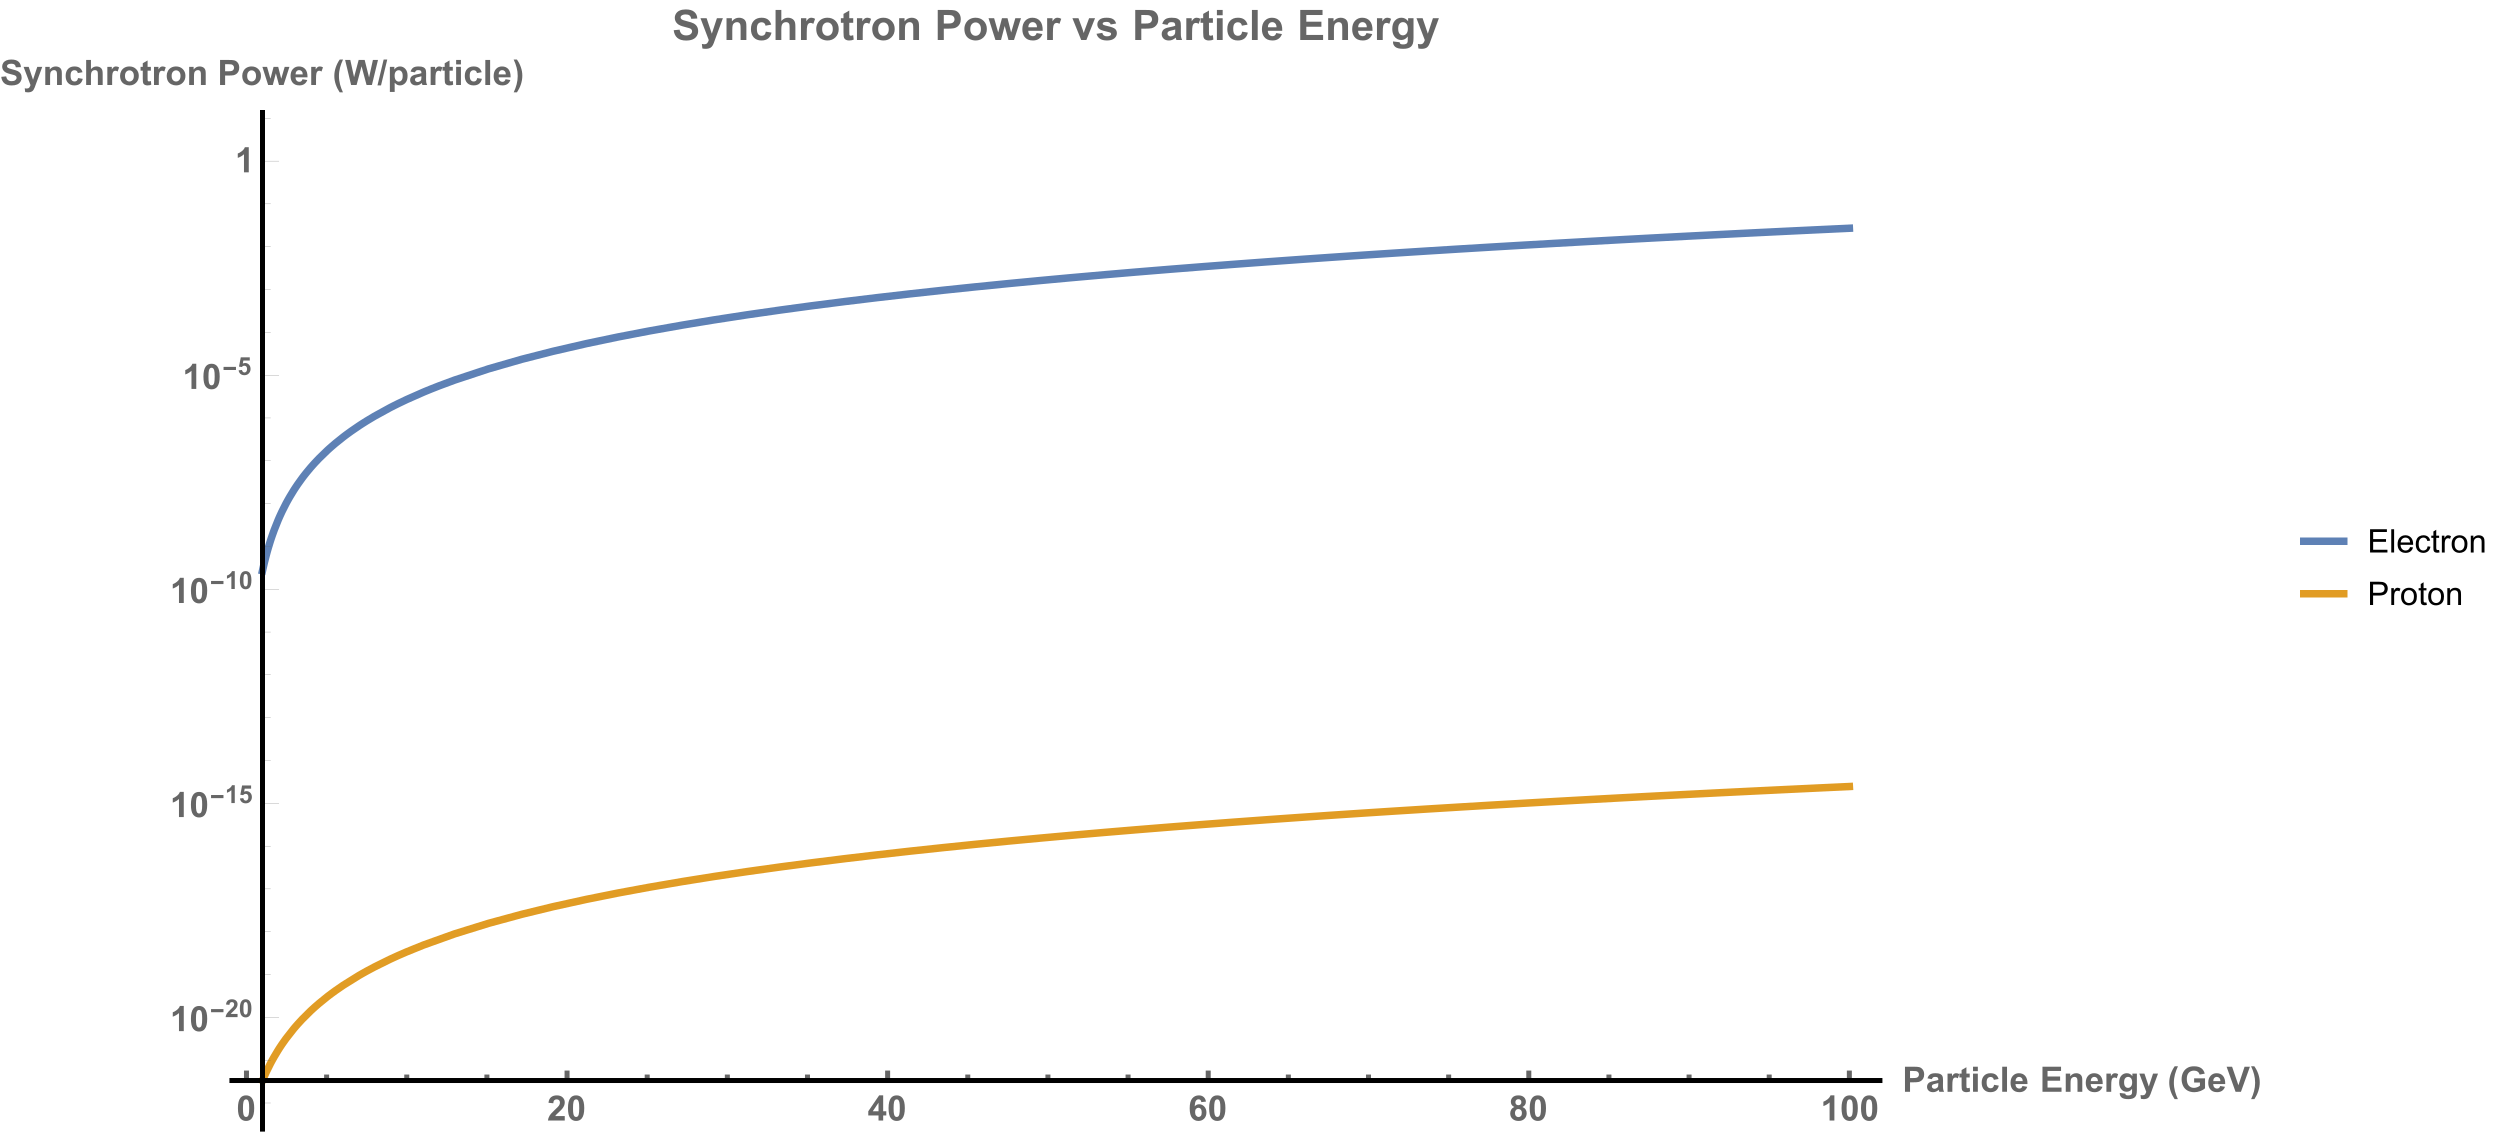<?xml version="1.0" encoding="UTF-8"?>
<svg xmlns="http://www.w3.org/2000/svg" xmlns:xlink="http://www.w3.org/1999/xlink" width="1000pt" height="456pt" viewBox="0 0 1000 456" version="1.1">
<defs>
<g>
<symbol overflow="visible" id="glyph0-0">
<path style="stroke:none;" d=""/>
</symbol>
<symbol overflow="visible" id="glyph0-1">
<path style="stroke:none;" d="M 3.844 -10.062 C 4.812 -10.062 5.57 -9.715 6.117 -9.023 C 6.77 -8.203 7.094 -6.844 7.094 -4.941 C 7.094 -3.047 6.766 -1.684 6.109 -0.855 C 5.57 -0.172 4.812 0.172 3.844 0.172 C 2.867 0.172 2.082 -0.203 1.484 -0.953 C 0.887 -1.703 0.586 -3.039 0.586 -4.961 C 0.586 -6.848 0.914 -8.207 1.57 -9.039 C 2.113 -9.723 2.871 -10.062 3.844 -10.062 Z M 3.844 -8.469 C 3.609 -8.469 3.402 -8.395 3.219 -8.246 C 3.039 -8.098 2.895 -7.836 2.797 -7.453 C 2.664 -6.953 2.598 -6.117 2.598 -4.941 C 2.598 -3.766 2.656 -2.957 2.773 -2.52 C 2.895 -2.078 3.043 -1.785 3.223 -1.641 C 3.402 -1.496 3.609 -1.422 3.844 -1.422 C 4.074 -1.422 4.281 -1.496 4.465 -1.645 C 4.648 -1.793 4.789 -2.059 4.887 -2.441 C 5.02 -2.934 5.086 -3.766 5.086 -4.941 C 5.086 -6.117 5.027 -6.926 4.906 -7.367 C 4.789 -7.805 4.641 -8.098 4.461 -8.246 C 4.281 -8.395 4.074 -8.469 3.844 -8.469 Z M 3.844 -8.469 "/>
</symbol>
<symbol overflow="visible" id="glyph0-2">
<path style="stroke:none;" d="M 7.082 -1.785 L 7.082 0 L 0.348 0 C 0.422 -0.676 0.641 -1.312 1.004 -1.918 C 1.367 -2.523 2.09 -3.32 3.164 -4.32 C 4.031 -5.125 4.562 -5.672 4.758 -5.961 C 5.023 -6.359 5.156 -6.75 5.156 -7.137 C 5.156 -7.566 5.039 -7.895 4.809 -8.125 C 4.578 -8.355 4.262 -8.469 3.855 -8.469 C 3.453 -8.469 3.137 -8.348 2.898 -8.109 C 2.66 -7.867 2.523 -7.465 2.488 -6.906 L 0.574 -7.094 C 0.688 -8.152 1.047 -8.91 1.648 -9.371 C 2.25 -9.832 3 -10.062 3.902 -10.062 C 4.891 -10.062 5.668 -9.797 6.234 -9.262 C 6.801 -8.73 7.082 -8.066 7.082 -7.273 C 7.082 -6.82 7 -6.395 6.84 -5.984 C 6.68 -5.578 6.422 -5.148 6.07 -4.703 C 5.836 -4.406 5.418 -3.98 4.812 -3.426 C 4.207 -2.867 3.824 -2.5 3.66 -2.316 C 3.5 -2.133 3.367 -1.957 3.266 -1.785 Z M 7.082 -1.785 "/>
</symbol>
<symbol overflow="visible" id="glyph0-3">
<path style="stroke:none;" d="M 4.359 0 L 4.359 -2.016 L 0.258 -2.016 L 0.258 -3.699 L 4.609 -10.062 L 6.219 -10.062 L 6.219 -3.703 L 7.465 -3.703 L 7.465 -2.016 L 6.219 -2.016 L 6.219 0 Z M 4.359 -3.703 L 4.359 -7.129 L 2.059 -3.703 Z M 4.359 -3.703 "/>
</symbol>
<symbol overflow="visible" id="glyph0-4">
<path style="stroke:none;" d="M 7.102 -7.566 L 5.242 -7.363 C 5.195 -7.746 5.078 -8.027 4.887 -8.211 C 4.695 -8.391 4.449 -8.484 4.141 -8.484 C 3.734 -8.484 3.395 -8.301 3.113 -7.938 C 2.832 -7.57 2.656 -6.812 2.586 -5.66 C 3.062 -6.227 3.656 -6.508 4.367 -6.508 C 5.172 -6.508 5.855 -6.203 6.43 -5.594 C 7 -4.98 7.289 -4.191 7.289 -3.227 C 7.289 -2.203 6.984 -1.379 6.383 -0.758 C 5.781 -0.141 5.012 0.172 4.066 0.172 C 3.055 0.172 2.223 -0.223 1.57 -1.008 C 0.922 -1.793 0.594 -3.082 0.594 -4.875 C 0.594 -6.711 0.934 -8.035 1.613 -8.844 C 2.293 -9.656 3.176 -10.062 4.258 -10.062 C 5.02 -10.062 5.648 -9.848 6.148 -9.422 C 6.648 -8.996 6.965 -8.379 7.102 -7.566 Z M 2.75 -3.375 C 2.75 -2.75 2.891 -2.27 3.18 -1.93 C 3.465 -1.59 3.793 -1.422 4.164 -1.422 C 4.52 -1.422 4.816 -1.562 5.051 -1.84 C 5.289 -2.117 5.406 -2.574 5.406 -3.207 C 5.406 -3.859 5.281 -4.336 5.023 -4.637 C 4.77 -4.941 4.449 -5.094 4.066 -5.094 C 3.699 -5.094 3.387 -4.949 3.133 -4.66 C 2.875 -4.371 2.75 -3.941 2.75 -3.375 Z M 2.75 -3.375 "/>
</symbol>
<symbol overflow="visible" id="glyph0-5">
<path style="stroke:none;" d="M 2.242 -5.406 C 1.746 -5.617 1.383 -5.906 1.16 -6.273 C 0.934 -6.641 0.82 -7.039 0.82 -7.477 C 0.82 -8.227 1.082 -8.844 1.602 -9.332 C 2.125 -9.82 2.867 -10.062 3.828 -10.062 C 4.781 -10.062 5.52 -9.82 6.047 -9.332 C 6.574 -8.844 6.836 -8.227 6.836 -7.477 C 6.836 -7.012 6.715 -6.602 6.473 -6.238 C 6.23 -5.875 5.891 -5.598 5.453 -5.406 C 6.012 -5.184 6.434 -4.859 6.723 -4.43 C 7.012 -4 7.156 -3.508 7.156 -2.945 C 7.156 -2.02 6.863 -1.27 6.273 -0.691 C 5.684 -0.113 4.898 0.18 3.918 0.18 C 3.008 0.18 2.246 -0.062 1.641 -0.539 C 0.926 -1.105 0.566 -1.879 0.566 -2.863 C 0.566 -3.406 0.703 -3.906 0.969 -4.359 C 1.238 -4.812 1.664 -5.16 2.242 -5.406 Z M 2.641 -7.344 C 2.641 -6.961 2.746 -6.66 2.965 -6.445 C 3.18 -6.23 3.469 -6.125 3.828 -6.125 C 4.191 -6.125 4.484 -6.234 4.703 -6.449 C 4.922 -6.664 5.031 -6.965 5.031 -7.348 C 5.031 -7.707 4.922 -7.996 4.707 -8.215 C 4.492 -8.43 4.203 -8.539 3.848 -8.539 C 3.48 -8.539 3.188 -8.43 2.969 -8.211 C 2.75 -7.992 2.641 -7.703 2.641 -7.344 Z M 2.461 -3.047 C 2.461 -2.52 2.598 -2.109 2.867 -1.812 C 3.141 -1.516 3.477 -1.367 3.883 -1.367 C 4.281 -1.367 4.609 -1.508 4.867 -1.793 C 5.125 -2.078 5.258 -2.492 5.258 -3.027 C 5.258 -3.496 5.125 -3.875 4.859 -4.16 C 4.594 -4.445 4.262 -4.586 3.855 -4.586 C 3.387 -4.586 3.035 -4.426 2.805 -4.102 C 2.574 -3.777 2.461 -3.426 2.461 -3.047 Z M 2.461 -3.047 "/>
</symbol>
<symbol overflow="visible" id="glyph0-6">
<path style="stroke:none;" d="M 5.508 0 L 3.59 0 L 3.59 -7.238 C 2.887 -6.582 2.059 -6.098 1.109 -5.781 L 1.109 -7.527 C 1.609 -7.691 2.152 -8 2.742 -8.461 C 3.328 -8.918 3.734 -9.453 3.953 -10.062 L 5.508 -10.062 Z M 5.508 0 "/>
</symbol>
<symbol overflow="visible" id="glyph0-7">
<path style="stroke:none;" d="M 1.02 0 L 1.02 -10.023 L 4.266 -10.023 C 5.496 -10.023 6.297 -9.973 6.672 -9.871 C 7.246 -9.719 7.727 -9.395 8.113 -8.891 C 8.5 -8.387 8.695 -7.734 8.695 -6.938 C 8.695 -6.324 8.582 -5.805 8.359 -5.387 C 8.137 -4.969 7.852 -4.637 7.508 -4.398 C 7.164 -4.16 6.816 -4 6.461 -3.922 C 5.977 -3.828 5.277 -3.781 4.359 -3.781 L 3.043 -3.781 L 3.043 0 Z M 3.043 -8.328 L 3.043 -5.484 L 4.148 -5.484 C 4.945 -5.484 5.48 -5.535 5.75 -5.641 C 6.02 -5.746 6.23 -5.91 6.383 -6.133 C 6.535 -6.355 6.609 -6.613 6.609 -6.91 C 6.609 -7.273 6.504 -7.578 6.289 -7.812 C 6.074 -8.051 5.805 -8.199 5.477 -8.258 C 5.234 -8.305 4.75 -8.328 4.02 -8.328 Z M 3.043 -8.328 "/>
</symbol>
<symbol overflow="visible" id="glyph0-8">
<path style="stroke:none;" d="M 2.441 -5.047 L 0.695 -5.359 C 0.891 -6.062 1.23 -6.582 1.711 -6.918 C 2.188 -7.254 2.898 -7.422 3.844 -7.422 C 4.699 -7.422 5.336 -7.324 5.758 -7.121 C 6.176 -6.918 6.469 -6.66 6.641 -6.348 C 6.812 -6.035 6.898 -5.461 6.898 -4.629 L 6.875 -2.387 C 6.875 -1.75 6.906 -1.277 6.969 -0.973 C 7.031 -0.672 7.145 -0.348 7.312 0 L 5.414 0 C 5.363 -0.129 5.301 -0.316 5.23 -0.566 C 5.199 -0.68 5.176 -0.758 5.16 -0.793 C 4.832 -0.473 4.48 -0.234 4.109 -0.074 C 3.734 0.086 3.336 0.164 2.914 0.164 C 2.164 0.164 1.574 -0.039 1.145 -0.445 C 0.715 -0.852 0.5 -1.363 0.5 -1.984 C 0.5 -2.395 0.598 -2.758 0.793 -3.078 C 0.988 -3.398 1.262 -3.648 1.617 -3.816 C 1.969 -3.988 2.48 -4.137 3.145 -4.266 C 4.043 -4.434 4.664 -4.59 5.012 -4.738 L 5.012 -4.93 C 5.012 -5.297 4.918 -5.562 4.738 -5.719 C 4.555 -5.875 4.211 -5.953 3.703 -5.953 C 3.363 -5.953 3.098 -5.887 2.906 -5.754 C 2.715 -5.617 2.559 -5.383 2.441 -5.047 Z M 5.012 -3.484 C 4.766 -3.402 4.375 -3.305 3.844 -3.191 C 3.309 -3.078 2.961 -2.969 2.797 -2.859 C 2.547 -2.68 2.422 -2.453 2.422 -2.18 C 2.422 -1.91 2.52 -1.68 2.719 -1.484 C 2.922 -1.289 3.176 -1.188 3.484 -1.188 C 3.832 -1.188 4.164 -1.305 4.477 -1.531 C 4.711 -1.703 4.863 -1.918 4.938 -2.168 C 4.984 -2.332 5.012 -2.645 5.012 -3.102 Z M 5.012 -3.484 "/>
</symbol>
<symbol overflow="visible" id="glyph0-9">
<path style="stroke:none;" d="M 2.844 0 L 0.922 0 L 0.922 -7.258 L 2.707 -7.258 L 2.707 -6.227 C 3.012 -6.715 3.285 -7.035 3.531 -7.191 C 3.773 -7.348 4.051 -7.422 4.359 -7.422 C 4.797 -7.422 5.219 -7.305 5.625 -7.062 L 5.031 -5.387 C 4.707 -5.598 4.406 -5.703 4.129 -5.703 C 3.859 -5.703 3.633 -5.629 3.445 -5.48 C 3.258 -5.332 3.113 -5.062 3.004 -4.676 C 2.898 -4.289 2.844 -3.477 2.844 -2.242 Z M 2.844 0 "/>
</symbol>
<symbol overflow="visible" id="glyph0-10">
<path style="stroke:none;" d="M 4.336 -7.258 L 4.336 -5.727 L 3.023 -5.727 L 3.023 -2.805 C 3.023 -2.211 3.035 -1.863 3.059 -1.766 C 3.086 -1.668 3.141 -1.59 3.23 -1.523 C 3.32 -1.461 3.426 -1.43 3.555 -1.43 C 3.734 -1.43 3.988 -1.492 4.328 -1.613 L 4.492 -0.125 C 4.047 0.066 3.539 0.164 2.973 0.164 C 2.625 0.164 2.316 0.105 2.039 -0.012 C 1.758 -0.125 1.555 -0.277 1.426 -0.461 C 1.297 -0.645 1.207 -0.895 1.156 -1.211 C 1.113 -1.434 1.094 -1.883 1.094 -2.562 L 1.094 -5.727 L 0.211 -5.727 L 0.211 -7.258 L 1.094 -7.258 L 1.094 -8.703 L 3.023 -9.824 L 3.023 -7.258 Z M 4.336 -7.258 "/>
</symbol>
<symbol overflow="visible" id="glyph0-11">
<path style="stroke:none;" d="M 1.004 -8.242 L 1.004 -10.023 L 2.926 -10.023 L 2.926 -8.242 Z M 1.004 0 L 1.004 -7.258 L 2.926 -7.258 L 2.926 0 Z M 1.004 0 "/>
</symbol>
<symbol overflow="visible" id="glyph0-12">
<path style="stroke:none;" d="M 7.336 -5.113 L 5.441 -4.773 C 5.379 -5.148 5.234 -5.434 5.008 -5.625 C 4.781 -5.816 4.488 -5.914 4.129 -5.914 C 3.648 -5.914 3.27 -5.746 2.984 -5.418 C 2.699 -5.086 2.555 -4.535 2.555 -3.758 C 2.555 -2.898 2.703 -2.289 2.992 -1.934 C 3.281 -1.578 3.668 -1.402 4.156 -1.402 C 4.52 -1.402 4.82 -1.504 5.051 -1.711 C 5.285 -1.918 5.449 -2.277 5.543 -2.781 L 7.43 -2.461 C 7.234 -1.594 6.859 -0.941 6.305 -0.5 C 5.746 -0.059 5 0.164 4.066 0.164 C 3.004 0.164 2.16 -0.172 1.527 -0.84 C 0.898 -1.512 0.582 -2.438 0.582 -3.625 C 0.582 -4.82 0.898 -5.754 1.531 -6.422 C 2.164 -7.09 3.023 -7.422 4.102 -7.422 C 4.984 -7.422 5.688 -7.234 6.211 -6.852 C 6.734 -6.473 7.105 -5.891 7.336 -5.113 Z M 7.336 -5.113 "/>
</symbol>
<symbol overflow="visible" id="glyph0-13">
<path style="stroke:none;" d="M 1.004 0 L 1.004 -10.023 L 2.926 -10.023 L 2.926 0 Z M 1.004 0 "/>
</symbol>
<symbol overflow="visible" id="glyph0-14">
<path style="stroke:none;" d="M 5.211 -2.312 L 7.125 -1.988 C 6.879 -1.289 6.488 -0.754 5.957 -0.387 C 5.426 -0.02 4.762 0.164 3.965 0.164 C 2.703 0.164 1.77 -0.25 1.164 -1.074 C 0.684 -1.734 0.445 -2.566 0.445 -3.574 C 0.445 -4.777 0.758 -5.719 1.387 -6.402 C 2.016 -7.082 2.812 -7.422 3.773 -7.422 C 4.852 -7.422 5.707 -7.066 6.328 -6.355 C 6.953 -5.641 7.254 -4.547 7.227 -3.078 L 2.414 -3.078 C 2.426 -2.508 2.582 -2.062 2.879 -1.746 C 3.176 -1.43 3.543 -1.273 3.984 -1.273 C 4.285 -1.273 4.539 -1.352 4.742 -1.516 C 4.949 -1.68 5.105 -1.945 5.211 -2.312 Z M 5.32 -4.25 C 5.305 -4.809 5.16 -5.23 4.887 -5.52 C 4.613 -5.809 4.281 -5.953 3.891 -5.953 C 3.469 -5.953 3.125 -5.801 2.852 -5.496 C 2.578 -5.191 2.441 -4.777 2.445 -4.25 Z M 5.32 -4.25 "/>
</symbol>
<symbol overflow="visible" id="glyph0-15">
<path style="stroke:none;" d="M 1.02 0 L 1.02 -10.023 L 8.449 -10.023 L 8.449 -8.328 L 3.043 -8.328 L 3.043 -6.105 L 8.074 -6.105 L 8.074 -4.414 L 3.043 -4.414 L 3.043 -1.688 L 8.641 -1.688 L 8.641 0 Z M 1.02 0 "/>
</symbol>
<symbol overflow="visible" id="glyph0-16">
<path style="stroke:none;" d="M 7.609 0 L 5.688 0 L 5.688 -3.703 C 5.688 -4.488 5.648 -4.996 5.562 -5.227 C 5.48 -5.457 5.348 -5.637 5.164 -5.762 C 4.98 -5.891 4.758 -5.953 4.5 -5.953 C 4.164 -5.953 3.867 -5.863 3.602 -5.68 C 3.336 -5.5 3.156 -5.258 3.059 -4.957 C 2.961 -4.656 2.914 -4.098 2.914 -3.289 L 2.914 0 L 0.992 0 L 0.992 -7.258 L 2.773 -7.258 L 2.773 -6.195 C 3.406 -7.016 4.207 -7.422 5.168 -7.422 C 5.594 -7.422 5.98 -7.348 6.328 -7.195 C 6.68 -7.043 6.945 -6.848 7.125 -6.609 C 7.305 -6.375 7.434 -6.105 7.504 -5.805 C 7.574 -5.504 7.609 -5.07 7.609 -4.512 Z M 7.609 0 "/>
</symbol>
<symbol overflow="visible" id="glyph0-17">
<path style="stroke:none;" d="M 0.828 0.477 L 3.023 0.746 C 3.059 1 3.141 1.176 3.273 1.273 C 3.457 1.41 3.742 1.477 4.137 1.477 C 4.637 1.477 5.012 1.402 5.266 1.25 C 5.434 1.148 5.559 0.988 5.648 0.766 C 5.707 0.605 5.734 0.312 5.734 -0.117 L 5.734 -1.176 C 5.16 -0.391 4.438 0 3.562 0 C 2.586 0 1.812 -0.414 1.242 -1.238 C 0.797 -1.891 0.574 -2.699 0.574 -3.672 C 0.574 -4.887 0.867 -5.816 1.453 -6.461 C 2.039 -7.102 2.766 -7.422 3.637 -7.422 C 4.535 -7.422 5.273 -7.031 5.859 -6.242 L 5.859 -7.258 L 7.656 -7.258 L 7.656 -0.746 C 7.656 0.109 7.586 0.75 7.445 1.176 C 7.305 1.602 7.105 1.934 6.852 2.172 C 6.594 2.414 6.254 2.605 5.828 2.742 C 5.402 2.879 4.863 2.945 4.211 2.945 C 2.98 2.945 2.109 2.734 1.594 2.312 C 1.078 1.891 0.82 1.359 0.82 0.711 C 0.82 0.648 0.824 0.57 0.828 0.477 Z M 2.543 -3.781 C 2.543 -3.012 2.691 -2.445 2.992 -2.09 C 3.289 -1.73 3.656 -1.551 4.094 -1.551 C 4.562 -1.551 4.961 -1.734 5.285 -2.102 C 5.609 -2.469 5.77 -3.012 5.77 -3.734 C 5.77 -4.484 5.613 -5.043 5.305 -5.406 C 4.996 -5.773 4.602 -5.953 4.129 -5.953 C 3.668 -5.953 3.289 -5.773 2.992 -5.418 C 2.691 -5.059 2.543 -4.516 2.543 -3.781 Z M 2.543 -3.781 "/>
</symbol>
<symbol overflow="visible" id="glyph0-18">
<path style="stroke:none;" d="M 0.094 -7.258 L 2.141 -7.258 L 3.875 -2.105 L 5.57 -7.258 L 7.562 -7.258 L 4.996 -0.273 L 4.539 0.992 C 4.371 1.414 4.211 1.738 4.059 1.961 C 3.906 2.184 3.73 2.367 3.531 2.504 C 3.332 2.645 3.09 2.754 2.801 2.828 C 2.512 2.906 2.184 2.945 1.82 2.945 C 1.449 2.945 1.086 2.906 0.73 2.828 L 0.562 1.328 C 0.863 1.387 1.133 1.414 1.375 1.414 C 1.82 1.414 2.152 1.285 2.367 1.023 C 2.578 0.762 2.742 0.426 2.859 0.02 Z M 0.094 -7.258 "/>
</symbol>
<symbol overflow="visible" id="glyph0-19">
<path style="stroke:none;" d="M 5.68 -3.684 L 5.68 -5.375 L 10.043 -5.375 L 10.043 -1.383 C 9.617 -0.973 9.004 -0.609 8.199 -0.297 C 7.395 0.016 6.582 0.172 5.758 0.172 C 4.707 0.172 3.793 -0.051 3.016 -0.488 C 2.234 -0.93 1.648 -1.559 1.258 -2.375 C 0.867 -3.195 0.672 -4.082 0.672 -5.047 C 0.672 -6.09 0.891 -7.016 1.328 -7.828 C 1.766 -8.641 2.402 -9.262 3.246 -9.695 C 3.891 -10.027 4.688 -10.191 5.648 -10.191 C 6.891 -10.191 7.863 -9.93 8.562 -9.41 C 9.262 -8.887 9.711 -8.168 9.914 -7.246 L 7.902 -6.871 C 7.762 -7.363 7.496 -7.75 7.105 -8.035 C 6.715 -8.32 6.23 -8.461 5.648 -8.461 C 4.762 -8.461 4.059 -8.184 3.539 -7.621 C 3.016 -7.062 2.754 -6.23 2.754 -5.125 C 2.754 -3.938 3.02 -3.047 3.547 -2.449 C 4.078 -1.855 4.77 -1.559 5.625 -1.559 C 6.051 -1.559 6.477 -1.641 6.902 -1.809 C 7.328 -1.977 7.691 -2.176 8 -2.414 L 8 -3.684 Z M 5.68 -3.684 "/>
</symbol>
<symbol overflow="visible" id="glyph0-20">
<path style="stroke:none;" d="M 3.574 0 L -0.008 -10.023 L 2.188 -10.023 L 4.723 -2.605 L 7.18 -10.023 L 9.324 -10.023 L 5.734 0 Z M 3.574 0 "/>
</symbol>
<symbol overflow="visible" id="glyph0-21">
<path style="stroke:none;" d="M 0.508 -3.262 L 2.477 -3.453 C 2.594 -2.793 2.832 -2.305 3.195 -1.996 C 3.559 -1.688 4.047 -1.531 4.664 -1.531 C 5.312 -1.531 5.805 -1.668 6.137 -1.945 C 6.465 -2.219 6.633 -2.543 6.633 -2.914 C 6.633 -3.148 6.562 -3.352 6.422 -3.516 C 6.281 -3.684 6.039 -3.828 5.695 -3.953 C 5.457 -4.035 4.918 -4.18 4.074 -4.391 C 2.988 -4.656 2.227 -4.988 1.789 -5.379 C 1.176 -5.93 0.867 -6.602 0.867 -7.398 C 0.867 -7.906 1.012 -8.383 1.301 -8.828 C 1.59 -9.273 2.008 -9.609 2.555 -9.844 C 3.098 -10.078 3.754 -10.191 4.523 -10.191 C 5.781 -10.191 6.73 -9.918 7.367 -9.367 C 8 -8.812 8.336 -8.078 8.367 -7.156 L 6.344 -7.07 C 6.258 -7.586 6.07 -7.953 5.785 -8.18 C 5.5 -8.406 5.074 -8.516 4.504 -8.516 C 3.918 -8.516 3.457 -8.398 3.125 -8.156 C 2.91 -8 2.805 -7.793 2.805 -7.531 C 2.805 -7.297 2.902 -7.094 3.102 -6.926 C 3.359 -6.711 3.977 -6.488 4.961 -6.254 C 5.945 -6.023 6.676 -5.781 7.148 -5.535 C 7.617 -5.285 7.988 -4.945 8.254 -4.516 C 8.52 -4.086 8.656 -3.551 8.656 -2.918 C 8.656 -2.344 8.496 -1.809 8.176 -1.305 C 7.855 -0.805 7.406 -0.434 6.82 -0.188 C 6.238 0.055 5.512 0.18 4.641 0.18 C 3.375 0.18 2.402 -0.113 1.723 -0.699 C 1.043 -1.285 0.637 -2.141 0.508 -3.262 Z M 0.508 -3.262 "/>
</symbol>
<symbol overflow="visible" id="glyph0-22">
<path style="stroke:none;" d="M 2.918 -10.023 L 2.918 -6.336 C 3.539 -7.062 4.281 -7.422 5.141 -7.422 C 5.582 -7.422 5.98 -7.344 6.336 -7.18 C 6.691 -7.016 6.961 -6.805 7.141 -6.547 C 7.32 -6.293 7.441 -6.012 7.508 -5.703 C 7.574 -5.391 7.609 -4.91 7.609 -4.258 L 7.609 0 L 5.688 0 L 5.688 -3.836 C 5.688 -4.598 5.652 -5.078 5.578 -5.285 C 5.504 -5.488 5.375 -5.652 5.191 -5.773 C 5.008 -5.895 4.777 -5.953 4.5 -5.953 C 4.18 -5.953 3.895 -5.875 3.645 -5.723 C 3.395 -5.566 3.211 -5.332 3.094 -5.02 C 2.977 -4.707 2.918 -4.246 2.918 -3.637 L 2.918 0 L 1 0 L 1 -10.023 Z M 2.918 -10.023 "/>
</symbol>
<symbol overflow="visible" id="glyph0-23">
<path style="stroke:none;" d="M 0.562 -3.734 C 0.562 -4.371 0.719 -4.988 1.031 -5.586 C 1.348 -6.184 1.793 -6.637 2.367 -6.953 C 2.945 -7.266 3.59 -7.422 4.301 -7.422 C 5.398 -7.422 6.297 -7.066 7 -6.355 C 7.703 -5.641 8.055 -4.738 8.055 -3.648 C 8.055 -2.551 7.699 -1.641 6.988 -0.918 C 6.281 -0.195 5.391 0.164 4.312 0.164 C 3.648 0.164 3.012 0.016 2.41 -0.289 C 1.805 -0.59 1.348 -1.027 1.031 -1.609 C 0.719 -2.191 0.562 -2.898 0.562 -3.734 Z M 2.531 -3.629 C 2.531 -2.91 2.699 -2.359 3.043 -1.977 C 3.383 -1.594 3.805 -1.402 4.305 -1.402 C 4.809 -1.402 5.227 -1.594 5.566 -1.977 C 5.906 -2.359 6.078 -2.914 6.078 -3.645 C 6.078 -4.355 5.906 -4.902 5.566 -5.285 C 5.227 -5.668 4.809 -5.859 4.305 -5.859 C 3.805 -5.859 3.383 -5.668 3.043 -5.285 C 2.699 -4.902 2.531 -4.352 2.531 -3.629 Z M 2.531 -3.629 "/>
</symbol>
<symbol overflow="visible" id="glyph0-24">
<path style="stroke:none;" d="M 2.359 0 L 0.062 -7.258 L 1.93 -7.258 L 3.289 -2.5 L 4.539 -7.258 L 6.391 -7.258 L 7.602 -2.5 L 8.988 -7.258 L 10.883 -7.258 L 8.551 0 L 6.707 0 L 5.453 -4.668 L 4.227 0 Z M 2.359 0 "/>
</symbol>
<symbol overflow="visible" id="glyph0-25">
<path style="stroke:none;" d="M 2.441 0 L 0.047 -10.023 L 2.117 -10.023 L 3.629 -3.137 L 5.461 -10.023 L 7.867 -10.023 L 9.625 -3.023 L 11.164 -10.023 L 13.199 -10.023 L 10.766 0 L 8.621 0 L 6.625 -7.492 L 4.633 0 Z M 2.441 0 "/>
</symbol>
<symbol overflow="visible" id="glyph0-26">
<path style="stroke:none;" d="M 0.949 -7.258 L 2.742 -7.258 L 2.742 -6.195 C 2.973 -6.559 3.289 -6.855 3.684 -7.082 C 4.082 -7.309 4.52 -7.422 5.004 -7.422 C 5.848 -7.422 6.562 -7.094 7.148 -6.434 C 7.738 -5.773 8.031 -4.852 8.031 -3.672 C 8.031 -2.461 7.734 -1.516 7.145 -0.844 C 6.551 -0.172 5.832 0.164 4.992 0.164 C 4.59 0.164 4.227 0.086 3.898 -0.074 C 3.574 -0.234 3.23 -0.508 2.871 -0.895 L 2.871 2.762 L 0.949 2.762 Z M 2.852 -3.754 C 2.852 -2.938 3.012 -2.336 3.336 -1.945 C 3.66 -1.555 4.055 -1.359 4.52 -1.359 C 4.965 -1.359 5.336 -1.539 5.633 -1.898 C 5.93 -2.254 6.078 -2.84 6.078 -3.656 C 6.078 -4.418 5.926 -4.984 5.617 -5.352 C 5.312 -5.723 4.938 -5.906 4.484 -5.906 C 4.016 -5.906 3.625 -5.727 3.316 -5.363 C 3.008 -5 2.852 -4.465 2.852 -3.754 Z M 2.852 -3.754 "/>
</symbol>
<symbol overflow="visible" id="glyph1-0">
<path style="stroke:none;" d=""/>
</symbol>
<symbol overflow="visible" id="glyph1-1">
<path style="stroke:none;" d="M 4.211 -10.191 C 3.961 -9.645 3.734 -9.109 3.535 -8.578 C 3.336 -8.051 3.164 -7.516 3.023 -6.98 C 2.883 -6.441 2.77 -5.895 2.695 -5.336 C 2.617 -4.777 2.578 -4.191 2.578 -3.582 C 2.578 -3 2.613 -2.43 2.691 -1.875 C 2.766 -1.316 2.875 -0.77 3.016 -0.234 C 3.156 0.305 3.324 0.836 3.52 1.363 C 3.715 1.891 3.938 2.414 4.184 2.938 L 2.871 2.938 C 2.547 2.457 2.254 1.953 1.988 1.43 C 1.727 0.906 1.5 0.367 1.312 -0.188 C 1.125 -0.742 0.98 -1.305 0.879 -1.879 C 0.777 -2.453 0.727 -3.035 0.727 -3.625 C 0.727 -4.211 0.773 -4.793 0.875 -5.375 C 0.977 -5.953 1.121 -6.52 1.309 -7.07 C 1.5 -7.625 1.727 -8.164 1.992 -8.688 C 2.258 -9.211 2.562 -9.715 2.898 -10.191 Z M 4.211 -10.191 "/>
</symbol>
<symbol overflow="visible" id="glyph1-2">
<path style="stroke:none;" d="M 3.93 -3.738 C 3.93 -3.141 3.879 -2.551 3.781 -1.969 C 3.68 -1.387 3.535 -0.812 3.352 -0.246 C 3.164 0.32 2.938 0.867 2.676 1.402 C 2.414 1.934 2.117 2.445 1.789 2.938 L 0.477 2.938 C 0.719 2.43 0.941 1.91 1.137 1.379 C 1.336 0.848 1.504 0.309 1.645 -0.234 C 1.781 -0.781 1.891 -1.332 1.969 -1.891 C 2.047 -2.449 2.086 -3.012 2.086 -3.582 C 2.086 -4.191 2.047 -4.777 1.973 -5.336 C 1.898 -5.895 1.789 -6.441 1.652 -6.977 C 1.512 -7.512 1.344 -8.043 1.141 -8.57 C 0.941 -9.102 0.715 -9.641 0.465 -10.191 L 1.766 -10.191 C 2.098 -9.723 2.395 -9.23 2.664 -8.719 C 2.93 -8.207 3.156 -7.676 3.344 -7.129 C 3.531 -6.582 3.676 -6.027 3.777 -5.457 C 3.879 -4.891 3.93 -4.316 3.93 -3.738 Z M 3.93 -3.738 "/>
</symbol>
<symbol overflow="visible" id="glyph1-3">
<path style="stroke:none;" d="M 3.902 -10.191 L 1.402 0.172 L -0.016 0.172 L 2.461 -10.191 Z M 3.902 -10.191 "/>
</symbol>
<symbol overflow="visible" id="glyph2-0">
<path style="stroke:none;" d=""/>
</symbol>
<symbol overflow="visible" id="glyph2-1">
<path style="stroke:none;" d="M 5.387 -1.961 L 0.418 -1.961 L 0.418 -3.211 L 5.387 -3.211 Z M 5.387 -1.961 "/>
</symbol>
<symbol overflow="visible" id="glyph3-0">
<path style="stroke:none;" d=""/>
</symbol>
<symbol overflow="visible" id="glyph3-1">
<path style="stroke:none;" d="M 5.027 -1.266 L 5.027 0 L 0.246 0 C 0.297 -0.48 0.453 -0.934 0.715 -1.363 C 0.973 -1.789 1.484 -2.359 2.246 -3.066 C 2.863 -3.641 3.238 -4.027 3.379 -4.23 C 3.566 -4.512 3.66 -4.793 3.66 -5.066 C 3.66 -5.371 3.578 -5.605 3.414 -5.77 C 3.25 -5.934 3.023 -6.012 2.738 -6.012 C 2.453 -6.012 2.227 -5.926 2.059 -5.758 C 1.891 -5.586 1.793 -5.301 1.766 -4.902 L 0.406 -5.039 C 0.488 -5.789 0.742 -6.328 1.168 -6.652 C 1.598 -6.98 2.129 -7.145 2.77 -7.145 C 3.473 -7.145 4.023 -6.953 4.426 -6.574 C 4.828 -6.195 5.027 -5.727 5.027 -5.164 C 5.027 -4.844 4.969 -4.539 4.855 -4.25 C 4.742 -3.961 4.559 -3.656 4.309 -3.34 C 4.145 -3.129 3.848 -2.828 3.418 -2.43 C 2.988 -2.035 2.715 -1.773 2.598 -1.645 C 2.484 -1.516 2.391 -1.391 2.32 -1.266 Z M 5.027 -1.266 "/>
</symbol>
<symbol overflow="visible" id="glyph3-2">
<path style="stroke:none;" d="M 2.727 -7.145 C 3.418 -7.145 3.957 -6.898 4.344 -6.406 C 4.805 -5.824 5.039 -4.859 5.039 -3.508 C 5.039 -2.164 4.805 -1.195 4.34 -0.605 C 3.953 -0.121 3.418 0.121 2.727 0.121 C 2.035 0.121 1.477 -0.145 1.055 -0.676 C 0.629 -1.207 0.418 -2.156 0.418 -3.523 C 0.418 -4.863 0.648 -5.828 1.117 -6.414 C 1.5 -6.902 2.039 -7.145 2.727 -7.145 Z M 2.727 -6.012 C 2.562 -6.012 2.414 -5.961 2.285 -5.855 C 2.156 -5.75 2.055 -5.562 1.984 -5.289 C 1.891 -4.938 1.844 -4.344 1.844 -3.508 C 1.844 -2.672 1.887 -2.102 1.969 -1.789 C 2.055 -1.477 2.16 -1.27 2.289 -1.164 C 2.418 -1.062 2.562 -1.008 2.727 -1.008 C 2.891 -1.008 3.039 -1.062 3.168 -1.168 C 3.297 -1.273 3.398 -1.461 3.469 -1.734 C 3.562 -2.082 3.609 -2.676 3.609 -3.508 C 3.609 -4.344 3.57 -4.918 3.484 -5.23 C 3.402 -5.543 3.293 -5.75 3.168 -5.855 C 3.039 -5.961 2.891 -6.012 2.727 -6.012 Z M 2.727 -6.012 "/>
</symbol>
<symbol overflow="visible" id="glyph3-3">
<path style="stroke:none;" d="M 3.91 0 L 2.547 0 L 2.547 -5.141 C 2.051 -4.676 1.461 -4.328 0.785 -4.105 L 0.785 -5.344 C 1.141 -5.461 1.527 -5.68 1.945 -6.008 C 2.363 -6.332 2.648 -6.711 2.805 -7.145 L 3.91 -7.145 Z M 3.91 0 "/>
</symbol>
<symbol overflow="visible" id="glyph3-4">
<path style="stroke:none;" d="M 0.441 -1.828 L 1.801 -1.969 C 1.84 -1.664 1.953 -1.418 2.145 -1.238 C 2.336 -1.059 2.555 -0.969 2.805 -0.969 C 3.09 -0.969 3.332 -1.086 3.527 -1.316 C 3.727 -1.547 3.824 -1.898 3.824 -2.363 C 3.824 -2.801 3.727 -3.129 3.531 -3.348 C 3.336 -3.566 3.082 -3.676 2.766 -3.676 C 2.375 -3.676 2.023 -3.5 1.715 -3.156 L 0.605 -3.316 L 1.305 -7.02 L 4.91 -7.02 L 4.91 -5.742 L 2.34 -5.742 L 2.125 -4.531 C 2.43 -4.684 2.742 -4.762 3.059 -4.762 C 3.664 -4.762 4.176 -4.543 4.598 -4.102 C 5.016 -3.66 5.227 -3.09 5.227 -2.387 C 5.227 -1.801 5.059 -1.281 4.719 -0.82 C 4.254 -0.191 3.613 0.121 2.789 0.121 C 2.133 0.121 1.598 -0.055 1.184 -0.406 C 0.77 -0.762 0.523 -1.234 0.441 -1.828 Z M 0.441 -1.828 "/>
</symbol>
<symbol overflow="visible" id="glyph4-0">
<path style="stroke:none;" d=""/>
</symbol>
<symbol overflow="visible" id="glyph4-1">
<path style="stroke:none;" d="M 0.605 -3.914 L 2.969 -4.141 C 3.113 -3.348 3.398 -2.766 3.836 -2.395 C 4.27 -2.023 4.855 -1.836 5.594 -1.836 C 6.375 -1.836 6.965 -2.004 7.363 -2.332 C 7.758 -2.664 7.957 -3.051 7.957 -3.496 C 7.957 -3.781 7.875 -4.02 7.707 -4.219 C 7.539 -4.418 7.25 -4.594 6.832 -4.742 C 6.547 -4.84 5.902 -5.016 4.891 -5.266 C 3.59 -5.59 2.676 -5.984 2.148 -6.457 C 1.41 -7.117 1.043 -7.926 1.043 -8.875 C 1.043 -9.488 1.215 -10.062 1.562 -10.594 C 1.91 -11.129 2.41 -11.535 3.062 -11.812 C 3.719 -12.09 4.508 -12.23 5.43 -12.23 C 6.941 -12.23 8.074 -11.898 8.84 -11.238 C 9.602 -10.578 10.004 -9.691 10.039 -8.59 L 7.613 -8.48 C 7.508 -9.098 7.285 -9.543 6.945 -9.816 C 6.602 -10.086 6.09 -10.223 5.406 -10.223 C 4.699 -10.223 4.148 -10.074 3.75 -9.785 C 3.492 -9.602 3.363 -9.352 3.363 -9.039 C 3.363 -8.754 3.484 -8.512 3.723 -8.309 C 4.031 -8.051 4.773 -7.785 5.957 -7.504 C 7.137 -7.227 8.012 -6.938 8.578 -6.641 C 9.145 -6.344 9.586 -5.934 9.906 -5.418 C 10.227 -4.902 10.387 -4.262 10.387 -3.504 C 10.387 -2.812 10.195 -2.168 9.812 -1.566 C 9.43 -0.965 8.887 -0.52 8.188 -0.227 C 7.488 0.066 6.613 0.215 5.57 0.215 C 4.051 0.215 2.883 -0.137 2.066 -0.84 C 1.254 -1.543 0.766 -2.566 0.605 -3.914 Z M 0.605 -3.914 "/>
</symbol>
<symbol overflow="visible" id="glyph4-2">
<path style="stroke:none;" d="M 0.113 -8.711 L 2.566 -8.711 L 4.652 -2.527 L 6.684 -8.711 L 9.074 -8.711 L 5.996 -0.328 L 5.445 1.188 C 5.242 1.699 5.051 2.086 4.867 2.355 C 4.684 2.621 4.477 2.84 4.238 3.008 C 4 3.172 3.707 3.305 3.359 3.395 C 3.012 3.488 2.621 3.535 2.184 3.535 C 1.738 3.535 1.305 3.488 0.879 3.395 L 0.672 1.59 C 1.035 1.66 1.359 1.699 1.648 1.699 C 2.184 1.699 2.582 1.539 2.84 1.227 C 3.098 0.91 3.293 0.512 3.43 0.023 Z M 0.113 -8.711 "/>
</symbol>
<symbol overflow="visible" id="glyph4-3">
<path style="stroke:none;" d="M 9.129 0 L 6.824 0 L 6.824 -4.445 C 6.824 -5.387 6.777 -5.996 6.676 -6.27 C 6.578 -6.547 6.418 -6.762 6.199 -6.914 C 5.977 -7.066 5.711 -7.145 5.398 -7.145 C 5 -7.145 4.641 -7.035 4.324 -6.816 C 4.008 -6.598 3.789 -6.309 3.672 -5.945 C 3.555 -5.586 3.496 -4.918 3.496 -3.945 L 3.496 0 L 1.188 0 L 1.188 -8.711 L 3.332 -8.711 L 3.332 -7.434 C 4.09 -8.418 5.047 -8.91 6.203 -8.91 C 6.711 -8.91 7.176 -8.816 7.598 -8.633 C 8.02 -8.449 8.336 -8.215 8.551 -7.934 C 8.766 -7.648 8.918 -7.324 9.004 -6.965 C 9.09 -6.605 9.129 -6.086 9.129 -5.414 Z M 9.129 0 "/>
</symbol>
<symbol overflow="visible" id="glyph4-4">
<path style="stroke:none;" d="M 8.801 -6.137 L 6.531 -5.727 C 6.453 -6.18 6.281 -6.52 6.008 -6.75 C 5.738 -6.98 5.387 -7.094 4.953 -7.094 C 4.379 -7.094 3.922 -6.898 3.582 -6.5 C 3.238 -6.105 3.066 -5.441 3.066 -4.512 C 3.066 -3.477 3.242 -2.746 3.59 -2.32 C 3.938 -1.895 4.402 -1.68 4.988 -1.68 C 5.426 -1.68 5.781 -1.805 6.062 -2.055 C 6.34 -2.305 6.539 -2.73 6.652 -3.34 L 8.918 -2.953 C 8.684 -1.914 8.23 -1.129 7.562 -0.598 C 6.895 -0.066 6 0.195 4.879 0.195 C 3.605 0.195 2.59 -0.203 1.832 -1.008 C 1.074 -1.812 0.695 -2.926 0.695 -4.348 C 0.695 -5.785 1.078 -6.906 1.836 -7.707 C 2.598 -8.508 3.625 -8.91 4.922 -8.91 C 5.984 -8.91 6.828 -8.68 7.453 -8.223 C 8.078 -7.766 8.527 -7.07 8.801 -6.137 Z M 8.801 -6.137 "/>
</symbol>
<symbol overflow="visible" id="glyph4-5">
<path style="stroke:none;" d="M 3.504 -12.027 L 3.504 -7.605 C 4.246 -8.473 5.137 -8.91 6.168 -8.91 C 6.699 -8.91 7.176 -8.809 7.605 -8.613 C 8.031 -8.418 8.352 -8.164 8.566 -7.859 C 8.785 -7.551 8.934 -7.215 9.012 -6.84 C 9.09 -6.469 9.129 -5.891 9.129 -5.109 L 9.129 0 L 6.824 0 L 6.824 -4.602 C 6.824 -5.516 6.781 -6.094 6.695 -6.34 C 6.605 -6.586 6.453 -6.781 6.23 -6.926 C 6.008 -7.07 5.73 -7.145 5.398 -7.145 C 5.016 -7.145 4.672 -7.051 4.371 -6.867 C 4.07 -6.68 3.852 -6.398 3.711 -6.023 C 3.57 -5.648 3.504 -5.098 3.504 -4.363 L 3.504 0 L 1.199 0 L 1.199 -12.027 Z M 3.504 -12.027 "/>
</symbol>
<symbol overflow="visible" id="glyph4-6">
<path style="stroke:none;" d="M 3.414 0 L 1.105 0 L 1.105 -8.711 L 3.25 -8.711 L 3.25 -7.473 C 3.617 -8.059 3.945 -8.445 4.238 -8.629 C 4.531 -8.816 4.863 -8.91 5.234 -8.91 C 5.758 -8.91 6.266 -8.762 6.75 -8.473 L 6.039 -6.465 C 5.648 -6.715 5.289 -6.84 4.953 -6.84 C 4.633 -6.84 4.359 -6.754 4.133 -6.574 C 3.91 -6.398 3.734 -6.074 3.605 -5.609 C 3.477 -5.145 3.414 -4.172 3.414 -2.691 Z M 3.414 0 "/>
</symbol>
<symbol overflow="visible" id="glyph4-7">
<path style="stroke:none;" d="M 0.672 -4.48 C 0.672 -5.246 0.859 -5.984 1.238 -6.703 C 1.617 -7.418 2.152 -7.965 2.844 -8.344 C 3.535 -8.719 4.305 -8.91 5.16 -8.91 C 6.477 -8.91 7.559 -8.48 8.398 -7.625 C 9.242 -6.77 9.664 -5.688 9.664 -4.379 C 9.664 -3.062 9.238 -1.969 8.387 -1.102 C 7.535 -0.234 6.465 0.195 5.176 0.195 C 4.379 0.195 3.617 0.016 2.891 -0.344 C 2.168 -0.707 1.617 -1.234 1.238 -1.934 C 0.859 -2.629 0.672 -3.477 0.672 -4.48 Z M 3.035 -4.355 C 3.035 -3.492 3.238 -2.828 3.648 -2.371 C 4.059 -1.91 4.566 -1.68 5.168 -1.68 C 5.77 -1.68 6.273 -1.91 6.68 -2.371 C 7.09 -2.832 7.293 -3.496 7.293 -4.371 C 7.293 -5.227 7.09 -5.883 6.68 -6.34 C 6.273 -6.801 5.77 -7.031 5.168 -7.031 C 4.566 -7.031 4.059 -6.801 3.648 -6.34 C 3.238 -5.883 3.035 -5.219 3.035 -4.355 Z M 3.035 -4.355 "/>
</symbol>
<symbol overflow="visible" id="glyph4-8">
<path style="stroke:none;" d="M 5.199 -8.711 L 5.199 -6.875 L 3.625 -6.875 L 3.625 -3.363 C 3.625 -2.652 3.641 -2.238 3.672 -2.121 C 3.703 -2.004 3.77 -1.906 3.875 -1.828 C 3.98 -1.754 4.113 -1.715 4.266 -1.715 C 4.48 -1.715 4.789 -1.789 5.191 -1.938 L 5.391 -0.148 C 4.855 0.082 4.246 0.195 3.566 0.195 C 3.152 0.195 2.777 0.129 2.445 -0.012 C 2.109 -0.152 1.867 -0.332 1.711 -0.555 C 1.555 -0.777 1.445 -1.074 1.387 -1.453 C 1.336 -1.719 1.312 -2.262 1.312 -3.074 L 1.312 -6.875 L 0.254 -6.875 L 0.254 -8.711 L 1.312 -8.711 L 1.312 -10.441 L 3.625 -11.789 L 3.625 -8.711 Z M 5.199 -8.711 "/>
</symbol>
<symbol overflow="visible" id="glyph4-9">
<path style="stroke:none;" d="M 1.223 0 L 1.223 -12.027 L 5.117 -12.027 C 6.594 -12.027 7.559 -11.965 8.008 -11.844 C 8.695 -11.664 9.273 -11.273 9.738 -10.668 C 10.203 -10.062 10.434 -9.281 10.434 -8.324 C 10.434 -7.586 10.301 -6.969 10.031 -6.465 C 9.766 -5.961 9.426 -5.566 9.012 -5.277 C 8.598 -4.992 8.18 -4.801 7.75 -4.707 C 7.172 -4.594 6.332 -4.535 5.234 -4.535 L 3.648 -4.535 L 3.648 0 Z M 3.648 -9.992 L 3.648 -6.578 L 4.98 -6.578 C 5.938 -6.578 6.574 -6.641 6.898 -6.766 C 7.223 -6.895 7.473 -7.09 7.656 -7.359 C 7.84 -7.625 7.934 -7.938 7.934 -8.293 C 7.934 -8.73 7.805 -9.09 7.547 -9.375 C 7.289 -9.66 6.965 -9.84 6.57 -9.91 C 6.281 -9.965 5.699 -9.992 4.824 -9.992 Z M 3.648 -9.992 "/>
</symbol>
<symbol overflow="visible" id="glyph4-10">
<path style="stroke:none;" d="M 2.828 0 L 0.074 -8.711 L 2.312 -8.711 L 3.945 -3.004 L 5.445 -8.711 L 7.668 -8.711 L 9.121 -3.004 L 10.785 -8.711 L 13.059 -8.711 L 10.262 0 L 8.047 0 L 6.547 -5.602 L 5.07 0 Z M 2.828 0 "/>
</symbol>
<symbol overflow="visible" id="glyph4-11">
<path style="stroke:none;" d="M 6.25 -2.773 L 8.547 -2.387 C 8.254 -1.543 7.785 -0.902 7.148 -0.465 C 6.512 -0.023 5.715 0.195 4.758 0.195 C 3.242 0.195 2.121 -0.297 1.395 -1.289 C 0.82 -2.082 0.531 -3.082 0.531 -4.289 C 0.531 -5.734 0.91 -6.863 1.664 -7.684 C 2.418 -8.5 3.375 -8.91 4.527 -8.91 C 5.824 -8.91 6.848 -8.48 7.598 -7.625 C 8.348 -6.77 8.703 -5.457 8.672 -3.691 L 2.895 -3.691 C 2.91 -3.008 3.098 -2.477 3.453 -2.098 C 3.809 -1.715 4.25 -1.527 4.781 -1.527 C 5.145 -1.527 5.445 -1.625 5.691 -1.82 C 5.938 -2.02 6.125 -2.336 6.25 -2.773 Z M 6.383 -5.102 C 6.367 -5.77 6.191 -6.277 5.863 -6.625 C 5.535 -6.973 5.137 -7.145 4.668 -7.145 C 4.164 -7.145 3.75 -6.961 3.422 -6.594 C 3.094 -6.227 2.93 -5.73 2.938 -5.102 Z M 6.383 -5.102 "/>
</symbol>
<symbol overflow="visible" id="glyph4-12">
<path style="stroke:none;" d="M 3.602 0 L 0.09 -8.711 L 2.512 -8.711 L 4.152 -4.266 L 4.625 -2.781 C 4.75 -3.16 4.832 -3.406 4.863 -3.527 C 4.941 -3.773 5.023 -4.02 5.109 -4.266 L 6.766 -8.711 L 9.137 -8.711 L 5.676 0 Z M 3.602 0 "/>
</symbol>
<symbol overflow="visible" id="glyph4-13">
<path style="stroke:none;" d="M 0.395 -2.484 L 2.707 -2.84 C 2.805 -2.391 3.004 -2.051 3.305 -1.816 C 3.605 -1.586 4.027 -1.469 4.57 -1.469 C 5.164 -1.469 5.613 -1.578 5.914 -1.797 C 6.117 -1.949 6.219 -2.156 6.219 -2.41 C 6.219 -2.586 6.164 -2.73 6.055 -2.848 C 5.938 -2.957 5.684 -3.059 5.281 -3.148 C 3.422 -3.559 2.246 -3.934 1.746 -4.273 C 1.059 -4.742 0.715 -5.398 0.715 -6.234 C 0.715 -6.988 1.012 -7.625 1.609 -8.137 C 2.203 -8.652 3.129 -8.91 4.379 -8.91 C 5.57 -8.91 6.457 -8.715 7.039 -8.324 C 7.617 -7.938 8.016 -7.363 8.234 -6.602 L 6.062 -6.203 C 5.969 -6.543 5.793 -6.801 5.531 -6.98 C 5.273 -7.16 4.902 -7.25 4.422 -7.25 C 3.816 -7.25 3.379 -7.168 3.117 -6.996 C 2.941 -6.875 2.855 -6.723 2.855 -6.531 C 2.855 -6.367 2.93 -6.227 3.086 -6.109 C 3.293 -5.957 4.012 -5.742 5.238 -5.465 C 6.465 -5.184 7.324 -4.844 7.809 -4.438 C 8.289 -4.027 8.531 -3.457 8.531 -2.723 C 8.531 -1.926 8.199 -1.238 7.531 -0.664 C 6.863 -0.09 5.875 0.195 4.57 0.195 C 3.383 0.195 2.441 -0.043 1.75 -0.523 C 1.059 -1.004 0.605 -1.66 0.395 -2.484 Z M 0.395 -2.484 "/>
</symbol>
<symbol overflow="visible" id="glyph4-14">
<path style="stroke:none;" d="M 2.93 -6.055 L 0.836 -6.43 C 1.07 -7.273 1.477 -7.898 2.051 -8.301 C 2.625 -8.707 3.477 -8.91 4.609 -8.91 C 5.637 -8.91 6.402 -8.785 6.906 -8.543 C 7.41 -8.301 7.766 -7.992 7.969 -7.617 C 8.176 -7.242 8.277 -6.555 8.277 -5.555 L 8.254 -2.863 C 8.254 -2.098 8.289 -1.531 8.363 -1.168 C 8.438 -0.805 8.574 -0.414 8.777 0 L 6.496 0 C 6.438 -0.152 6.363 -0.379 6.273 -0.68 C 6.238 -0.816 6.211 -0.906 6.191 -0.953 C 5.801 -0.57 5.379 -0.281 4.93 -0.09 C 4.48 0.102 4.004 0.195 3.496 0.195 C 2.598 0.195 1.891 -0.047 1.375 -0.531 C 0.859 -1.02 0.598 -1.637 0.598 -2.379 C 0.598 -2.871 0.715 -3.309 0.953 -3.695 C 1.188 -4.082 1.516 -4.375 1.941 -4.582 C 2.363 -4.785 2.977 -4.965 3.773 -5.117 C 4.852 -5.32 5.598 -5.508 6.012 -5.684 L 6.012 -5.914 C 6.012 -6.355 5.902 -6.672 5.684 -6.863 C 5.465 -7.051 5.055 -7.145 4.445 -7.145 C 4.035 -7.145 3.715 -7.062 3.484 -6.902 C 3.258 -6.742 3.07 -6.457 2.93 -6.055 Z M 6.012 -4.184 C 5.719 -4.086 5.25 -3.969 4.609 -3.832 C 3.969 -3.695 3.551 -3.559 3.355 -3.43 C 3.055 -3.215 2.902 -2.945 2.902 -2.617 C 2.902 -2.293 3.023 -2.016 3.266 -1.781 C 3.504 -1.547 3.812 -1.426 4.184 -1.426 C 4.598 -1.426 4.996 -1.562 5.371 -1.836 C 5.652 -2.043 5.836 -2.301 5.922 -2.602 C 5.984 -2.797 6.012 -3.172 6.012 -3.723 Z M 6.012 -4.184 "/>
</symbol>
<symbol overflow="visible" id="glyph4-15">
<path style="stroke:none;" d="M 1.207 -9.895 L 1.207 -12.027 L 3.512 -12.027 L 3.512 -9.895 Z M 1.207 0 L 1.207 -8.711 L 3.512 -8.711 L 3.512 0 Z M 1.207 0 "/>
</symbol>
<symbol overflow="visible" id="glyph4-16">
<path style="stroke:none;" d="M 1.207 0 L 1.207 -12.027 L 3.512 -12.027 L 3.512 0 Z M 1.207 0 "/>
</symbol>
<symbol overflow="visible" id="glyph4-17">
<path style="stroke:none;" d="M 1.223 0 L 1.223 -12.027 L 10.141 -12.027 L 10.141 -9.992 L 3.648 -9.992 L 3.648 -7.324 L 9.688 -7.324 L 9.688 -5.301 L 3.648 -5.301 L 3.648 -2.027 L 10.367 -2.027 L 10.367 0 Z M 1.223 0 "/>
</symbol>
<symbol overflow="visible" id="glyph4-18">
<path style="stroke:none;" d="M 0.992 0.574 L 3.625 0.895 C 3.668 1.199 3.77 1.41 3.93 1.527 C 4.148 1.691 4.492 1.773 4.961 1.773 C 5.562 1.773 6.016 1.68 6.316 1.5 C 6.52 1.379 6.672 1.188 6.777 0.918 C 6.848 0.727 6.883 0.375 6.883 -0.141 L 6.883 -1.41 C 6.195 -0.469 5.324 0 4.273 0 C 3.102 0 2.176 -0.496 1.492 -1.484 C 0.957 -2.266 0.688 -3.238 0.688 -4.406 C 0.688 -5.867 1.039 -6.98 1.742 -7.75 C 2.445 -8.523 3.32 -8.91 4.363 -8.91 C 5.441 -8.91 6.328 -8.434 7.031 -7.488 L 7.031 -8.711 L 9.188 -8.711 L 9.188 -0.895 C 9.188 0.133 9.102 0.902 8.934 1.41 C 8.766 1.918 8.527 2.32 8.219 2.609 C 7.914 2.898 7.504 3.125 6.992 3.289 C 6.48 3.453 5.836 3.535 5.055 3.535 C 3.578 3.535 2.527 3.281 1.91 2.777 C 1.293 2.27 0.984 1.629 0.984 0.852 C 0.984 0.777 0.988 0.684 0.992 0.574 Z M 3.051 -4.535 C 3.051 -3.613 3.23 -2.934 3.59 -2.508 C 3.949 -2.078 4.387 -1.863 4.914 -1.863 C 5.477 -1.863 5.953 -2.082 6.34 -2.523 C 6.73 -2.965 6.922 -3.613 6.922 -4.48 C 6.922 -5.383 6.738 -6.051 6.367 -6.488 C 5.996 -6.926 5.523 -7.145 4.953 -7.145 C 4.402 -7.145 3.945 -6.93 3.59 -6.5 C 3.23 -6.07 3.051 -5.418 3.051 -4.535 Z M 3.051 -4.535 "/>
</symbol>
<symbol overflow="visible" id="glyph5-0">
<path style="stroke:none;" d=""/>
</symbol>
<symbol overflow="visible" id="glyph5-1">
<path style="stroke:none;" d="M 1.027 0 L 1.027 -9.305 L 7.758 -9.305 L 7.758 -8.207 L 2.258 -8.207 L 2.258 -5.359 L 7.406 -5.359 L 7.406 -4.266 L 2.258 -4.266 L 2.258 -1.098 L 7.973 -1.098 L 7.973 0 Z M 1.027 0 "/>
</symbol>
<symbol overflow="visible" id="glyph5-2">
<path style="stroke:none;" d="M 0.832 0 L 0.832 -9.305 L 1.973 -9.305 L 1.973 0 Z M 0.832 0 "/>
</symbol>
<symbol overflow="visible" id="glyph5-3">
<path style="stroke:none;" d="M 5.473 -2.172 L 6.652 -2.023 C 6.465 -1.336 6.121 -0.801 5.617 -0.418 C 5.113 -0.039 4.473 0.152 3.688 0.152 C 2.703 0.152 1.922 -0.152 1.344 -0.758 C 0.766 -1.367 0.477 -2.219 0.477 -3.312 C 0.477 -4.445 0.77 -5.328 1.352 -5.953 C 1.938 -6.578 2.695 -6.895 3.625 -6.895 C 4.527 -6.895 5.262 -6.586 5.832 -5.973 C 6.406 -5.359 6.691 -4.496 6.691 -3.383 C 6.691 -3.316 6.688 -3.215 6.684 -3.078 L 1.656 -3.078 C 1.699 -2.336 1.91 -1.77 2.285 -1.379 C 2.66 -0.984 3.133 -0.789 3.695 -0.789 C 4.113 -0.789 4.473 -0.898 4.766 -1.117 C 5.062 -1.336 5.297 -1.688 5.473 -2.172 Z M 1.719 -4.02 L 5.484 -4.02 C 5.434 -4.586 5.289 -5.012 5.055 -5.293 C 4.688 -5.734 4.219 -5.953 3.637 -5.953 C 3.113 -5.953 2.672 -5.777 2.312 -5.426 C 1.957 -5.074 1.758 -4.605 1.719 -4.02 Z M 1.719 -4.02 "/>
</symbol>
<symbol overflow="visible" id="glyph5-4">
<path style="stroke:none;" d="M 5.258 -2.469 L 6.379 -2.324 C 6.258 -1.551 5.941 -0.941 5.438 -0.504 C 4.93 -0.066 4.309 0.152 3.574 0.152 C 2.652 0.152 1.91 -0.148 1.348 -0.754 C 0.789 -1.355 0.508 -2.219 0.508 -3.344 C 0.508 -4.074 0.629 -4.711 0.871 -5.258 C 1.109 -5.801 1.477 -6.211 1.973 -6.484 C 2.465 -6.758 3 -6.895 3.578 -6.895 C 4.312 -6.895 4.91 -6.707 5.375 -6.34 C 5.84 -5.969 6.141 -5.441 6.273 -4.762 L 5.16 -4.59 C 5.055 -5.043 4.867 -5.383 4.598 -5.609 C 4.328 -5.84 4.004 -5.953 3.625 -5.953 C 3.051 -5.953 2.582 -5.746 2.223 -5.336 C 1.863 -4.922 1.684 -4.27 1.684 -3.375 C 1.684 -2.469 1.855 -1.812 2.203 -1.402 C 2.551 -0.992 3.004 -0.789 3.562 -0.789 C 4.012 -0.789 4.383 -0.926 4.684 -1.199 C 4.984 -1.477 5.176 -1.898 5.258 -2.469 Z M 5.258 -2.469 "/>
</symbol>
<symbol overflow="visible" id="glyph5-5">
<path style="stroke:none;" d="M 3.352 -1.023 L 3.516 -0.012 C 3.195 0.055 2.906 0.09 2.652 0.09 C 2.238 0.09 1.918 0.023 1.688 -0.109 C 1.461 -0.238 1.301 -0.41 1.207 -0.625 C 1.113 -0.84 1.066 -1.289 1.066 -1.973 L 1.066 -5.852 L 0.227 -5.852 L 0.227 -6.742 L 1.066 -6.742 L 1.066 -8.41 L 2.203 -9.098 L 2.203 -6.742 L 3.352 -6.742 L 3.352 -5.852 L 2.203 -5.852 L 2.203 -1.91 C 2.203 -1.586 2.223 -1.375 2.262 -1.281 C 2.305 -1.188 2.367 -1.113 2.461 -1.059 C 2.551 -1.004 2.68 -0.977 2.852 -0.977 C 2.977 -0.977 3.145 -0.992 3.352 -1.023 Z M 3.352 -1.023 "/>
</symbol>
<symbol overflow="visible" id="glyph5-6">
<path style="stroke:none;" d="M 0.844 0 L 0.844 -6.742 L 1.871 -6.742 L 1.871 -5.719 C 2.133 -6.195 2.379 -6.512 2.598 -6.664 C 2.82 -6.816 3.066 -6.895 3.332 -6.895 C 3.719 -6.895 4.109 -6.77 4.508 -6.523 L 4.113 -5.465 C 3.836 -5.629 3.555 -5.711 3.273 -5.711 C 3.023 -5.711 2.801 -5.637 2.602 -5.488 C 2.402 -5.336 2.262 -5.129 2.176 -4.863 C 2.051 -4.457 1.988 -4.012 1.988 -3.531 L 1.988 0 Z M 0.844 0 "/>
</symbol>
<symbol overflow="visible" id="glyph5-7">
<path style="stroke:none;" d="M 0.43 -3.371 C 0.43 -4.617 0.777 -5.543 1.473 -6.145 C 2.051 -6.645 2.758 -6.895 3.594 -6.895 C 4.52 -6.895 5.277 -6.59 5.867 -5.984 C 6.453 -5.375 6.746 -4.535 6.746 -3.465 C 6.746 -2.598 6.617 -1.914 6.355 -1.418 C 6.098 -0.922 5.719 -0.535 5.223 -0.262 C 4.723 0.016 4.18 0.152 3.594 0.152 C 2.648 0.152 1.887 -0.148 1.305 -0.754 C 0.723 -1.359 0.43 -2.23 0.43 -3.371 Z M 1.605 -3.371 C 1.605 -2.508 1.793 -1.859 2.172 -1.43 C 2.547 -1 3.023 -0.789 3.594 -0.789 C 4.16 -0.789 4.633 -1.004 5.008 -1.434 C 5.383 -1.867 5.574 -2.523 5.574 -3.41 C 5.574 -4.242 5.383 -4.875 5.004 -5.305 C 4.625 -5.734 4.156 -5.949 3.594 -5.949 C 3.023 -5.949 2.547 -5.734 2.172 -5.305 C 1.793 -4.879 1.605 -4.234 1.605 -3.371 Z M 1.605 -3.371 "/>
</symbol>
<symbol overflow="visible" id="glyph5-8">
<path style="stroke:none;" d="M 0.855 0 L 0.855 -6.742 L 1.887 -6.742 L 1.887 -5.781 C 2.383 -6.523 3.094 -6.895 4.031 -6.895 C 4.438 -6.895 4.809 -6.82 5.152 -6.676 C 5.492 -6.527 5.746 -6.336 5.914 -6.102 C 6.086 -5.863 6.203 -5.582 6.273 -5.258 C 6.312 -5.047 6.336 -4.676 6.336 -4.145 L 6.336 0 L 5.191 0 L 5.191 -4.102 C 5.191 -4.566 5.148 -4.914 5.059 -5.145 C 4.969 -5.375 4.812 -5.559 4.586 -5.695 C 4.359 -5.836 4.094 -5.902 3.789 -5.902 C 3.305 -5.902 2.883 -5.75 2.531 -5.441 C 2.176 -5.133 2 -4.547 2 -3.68 L 2 0 Z M 0.855 0 "/>
</symbol>
<symbol overflow="visible" id="glyph5-9">
<path style="stroke:none;" d="M 1.004 0 L 1.004 -9.305 L 4.512 -9.305 C 5.129 -9.305 5.602 -9.277 5.93 -9.219 C 6.387 -9.141 6.77 -8.996 7.078 -8.781 C 7.387 -8.566 7.637 -8.27 7.824 -7.883 C 8.012 -7.5 8.105 -7.074 8.105 -6.613 C 8.105 -5.824 7.855 -5.152 7.352 -4.605 C 6.848 -4.059 5.938 -3.781 4.621 -3.781 L 2.234 -3.781 L 2.234 0 Z M 2.234 -4.883 L 4.641 -4.883 C 5.438 -4.883 6 -5.031 6.336 -5.324 C 6.668 -5.621 6.836 -6.039 6.836 -6.578 C 6.836 -6.965 6.738 -7.297 6.543 -7.574 C 6.344 -7.852 6.086 -8.035 5.766 -8.125 C 5.559 -8.18 5.172 -8.207 4.613 -8.207 L 2.234 -8.207 Z M 2.234 -4.883 "/>
</symbol>
</g>
<clipPath id="clip1">
  <path d="M 91 77 L 753 77 L 753 243 L 91 243 Z M 91 77 "/>
</clipPath>
<clipPath id="clip2">
  <path d="M 91 300 L 753 300 L 753 446 L 91 446 Z M 91 300 "/>
</clipPath>
<clipPath id="clip3">
  <path d="M 920 214 L 940 214 L 940 219 L 920 219 Z M 920 214 "/>
</clipPath>
<clipPath id="clip4">
  <path d="M 920 235 L 940 235 L 940 240 L 920 240 Z M 920 235 "/>
</clipPath>
</defs>
<g id="surface120">
<g clip-path="url(#clip1)" clip-rule="nonzero">
<path style="fill:none;stroke-width:3;stroke-linecap:square;stroke-linejoin:miter;stroke:rgb(36.841%,50.677%,70.979%);stroke-opacity:1;stroke-miterlimit:3.25;" d="M 171 233.293 L 171.195 232.406 L 171.391 231.539 L 171.777 229.887 L 172.559 226.828 L 172.754 226.109 L 172.945 225.41 L 173.336 224.055 L 174.113 221.52 L 174.309 220.918 L 174.504 220.328 L 174.895 219.184 L 175.672 217.016 L 177.23 213.105 L 177.426 212.652 L 177.617 212.203 L 178.008 211.328 L 178.785 209.648 L 180.344 206.555 L 180.539 206.188 L 180.734 205.828 L 181.125 205.117 L 181.902 203.75 L 183.461 201.188 L 183.672 200.855 L 183.883 200.531 L 184.305 199.887 L 185.148 198.641 L 186.836 196.293 L 187.258 195.73 L 187.68 195.184 L 188.523 194.117 L 190.211 192.086 L 190.426 191.844 L 190.637 191.602 L 191.059 191.125 L 191.902 190.191 L 193.59 188.406 L 196.965 185.129 L 197.164 184.949 L 197.359 184.77 L 197.754 184.414 L 198.543 183.715 L 200.121 182.363 L 203.273 179.836 L 203.469 179.684 L 203.668 179.535 L 204.062 179.234 L 204.848 178.648 L 206.426 177.504 L 209.578 175.344 L 209.773 175.215 L 209.965 175.09 L 210.352 174.836 L 211.125 174.34 L 212.668 173.367 L 215.762 171.512 L 221.941 168.121 L 222.363 167.902 L 222.781 167.688 L 223.621 167.262 L 225.297 166.43 L 228.648 164.828 L 235.355 161.867 L 236.137 161.539 L 236.922 161.219 L 238.484 160.582 L 241.613 159.348 L 247.875 157.023 L 261.438 152.535 L 274.758 148.699 L 287.18 145.523 L 300.652 142.422 L 313.227 139.789 L 325.555 137.418 L 338.934 135.043 L 351.414 132.988 L 364.945 130.906 L 378.227 129 L 390.613 127.32 L 404.047 125.605 L 416.59 124.086 L 430.176 122.523 L 443.516 121.066 L 455.961 119.766 L 469.457 118.418 L 482.055 117.215 L 494.406 116.078 L 507.805 114.895 L 520.309 113.828 L 533.859 112.719 L 547.164 111.664 L 559.574 110.715 L 573.031 109.719 L 585.594 108.816 L 597.906 107.961 L 611.27 107.055 L 623.738 106.238 L 637.254 105.375 L 649.875 104.59 L 662.246 103.84 L 675.668 103.047 L 688.195 102.328 L 701.77 101.566 L 715.094 100.836 L 727.527 100.172 L 741.008 99.469 L 753.59 98.828 L 765.93 98.211 L 779.312 97.555 L 791.805 96.957 L 792.023 96.945 L 792.238 96.938 L 792.676 96.914 L 793.547 96.875 L 798.773 96.629 L 798.992 96.617 L 799.211 96.609 L 799.648 96.586 L 800.52 96.547 L 802.262 96.465 L 802.48 96.453 L 802.695 96.445 L 803.133 96.426 L 804.004 96.383 L 804.223 96.375 L 804.438 96.363 L 804.875 96.344 L 805.094 96.332 L 805.312 96.324 L 805.527 96.312 L 805.746 96.301 " transform="matrix(1,0,0,1,-66,-5)"/>
</g>
<g clip-path="url(#clip2)" clip-rule="nonzero">
<path style="fill:none;stroke-width:3;stroke-linecap:square;stroke-linejoin:miter;stroke:rgb(88.071%,61.104%,14.204%);stroke-opacity:1;stroke-miterlimit:3.25;" d="M 171 437.207 L 171.195 436.746 L 171.391 436.289 L 171.777 435.398 L 172.559 433.695 L 174.113 430.555 L 174.309 430.184 L 174.504 429.82 L 174.895 429.102 L 175.672 427.715 L 177.23 425.121 L 177.426 424.812 L 177.617 424.504 L 178.008 423.902 L 178.785 422.734 L 180.344 420.527 L 183.461 416.551 L 183.672 416.297 L 183.883 416.047 L 184.305 415.555 L 185.148 414.598 L 186.836 412.762 L 190.211 409.406 L 190.426 409.207 L 191.059 408.621 L 191.902 407.859 L 193.59 406.391 L 196.965 403.648 L 197.164 403.496 L 197.359 403.348 L 197.754 403.047 L 198.543 402.453 L 200.121 401.301 L 203.273 399.125 L 209.578 395.199 L 209.773 395.086 L 209.965 394.977 L 210.352 394.754 L 211.125 394.312 L 212.668 393.449 L 215.762 391.797 L 221.941 388.742 L 222.363 388.547 L 222.781 388.352 L 223.621 387.965 L 225.297 387.207 L 228.648 385.75 L 235.355 383.031 L 247.875 378.539 L 261.438 374.328 L 274.758 370.707 L 287.18 367.684 L 300.652 364.723 L 313.227 362.199 L 325.555 359.918 L 338.934 357.625 L 351.414 355.633 L 364.945 353.617 L 378.227 351.762 L 390.613 350.129 L 404.047 348.453 L 416.59 346.973 L 430.176 345.445 L 443.516 344.02 L 455.961 342.746 L 469.457 341.426 L 482.055 340.246 L 494.406 339.129 L 507.805 337.965 L 520.309 336.918 L 533.859 335.824 L 547.164 334.789 L 559.574 333.852 L 573.031 332.871 L 585.594 331.984 L 597.906 331.137 L 611.27 330.246 L 623.738 329.438 L 637.254 328.586 L 649.875 327.812 L 662.246 327.07 L 675.668 326.289 L 688.195 325.578 L 701.77 324.824 L 715.094 324.102 L 727.527 323.445 L 741.008 322.75 L 753.59 322.113 L 765.93 321.504 L 779.312 320.855 L 791.805 320.262 L 792.023 320.25 L 792.238 320.242 L 792.676 320.219 L 793.547 320.18 L 798.773 319.934 L 798.992 319.926 L 799.211 319.914 L 799.648 319.895 L 800.52 319.855 L 802.262 319.773 L 802.48 319.766 L 802.695 319.754 L 803.133 319.734 L 804.004 319.691 L 804.223 319.684 L 804.438 319.672 L 804.875 319.652 L 805.094 319.645 L 805.312 319.633 L 805.527 319.625 L 805.746 319.613 " transform="matrix(1,0,0,1,-66,-5)"/>
</g>
<path style="fill:none;stroke-width:2;stroke-linecap:butt;stroke-linejoin:miter;stroke:rgb(39.999%,39.999%,39.999%);stroke-opacity:1;stroke-miterlimit:3.25;" d="M 164.59 437.207 L 164.59 433.227 " transform="matrix(1,0,0,1,-66,-5)"/>
<g style="fill:rgb(39.999%,39.999%,39.999%);fill-opacity:1;">
  <use xlink:href="#glyph0-1" x="94.588" y="448.208"/>
</g>
<path style="fill:none;stroke-width:2;stroke-linecap:butt;stroke-linejoin:miter;stroke:rgb(39.999%,39.999%,39.999%);stroke-opacity:1;stroke-miterlimit:3.25;" d="M 196.645 437.207 L 196.645 434.82 " transform="matrix(1,0,0,1,-66,-5)"/>
<path style="fill:none;stroke-width:2;stroke-linecap:butt;stroke-linejoin:miter;stroke:rgb(39.999%,39.999%,39.999%);stroke-opacity:1;stroke-miterlimit:3.25;" d="M 228.703 437.207 L 228.703 434.82 " transform="matrix(1,0,0,1,-66,-5)"/>
<path style="fill:none;stroke-width:2;stroke-linecap:butt;stroke-linejoin:miter;stroke:rgb(39.999%,39.999%,39.999%);stroke-opacity:1;stroke-miterlimit:3.25;" d="M 260.762 437.207 L 260.762 434.82 " transform="matrix(1,0,0,1,-66,-5)"/>
<path style="fill:none;stroke-width:2;stroke-linecap:butt;stroke-linejoin:miter;stroke:rgb(39.999%,39.999%,39.999%);stroke-opacity:1;stroke-miterlimit:3.25;" d="M 292.82 437.207 L 292.82 433.227 " transform="matrix(1,0,0,1,-66,-5)"/>
<g style="fill:rgb(39.999%,39.999%,39.999%);fill-opacity:1;">
  <use xlink:href="#glyph0-2" x="218.82" y="448.208"/>
  <use xlink:href="#glyph0-1" x="226.606" y="448.208"/>
</g>
<path style="fill:none;stroke-width:2;stroke-linecap:butt;stroke-linejoin:miter;stroke:rgb(39.999%,39.999%,39.999%);stroke-opacity:1;stroke-miterlimit:3.25;" d="M 324.879 437.207 L 324.879 434.82 " transform="matrix(1,0,0,1,-66,-5)"/>
<path style="fill:none;stroke-width:2;stroke-linecap:butt;stroke-linejoin:miter;stroke:rgb(39.999%,39.999%,39.999%);stroke-opacity:1;stroke-miterlimit:3.25;" d="M 356.938 437.207 L 356.938 434.82 " transform="matrix(1,0,0,1,-66,-5)"/>
<path style="fill:none;stroke-width:2;stroke-linecap:butt;stroke-linejoin:miter;stroke:rgb(39.999%,39.999%,39.999%);stroke-opacity:1;stroke-miterlimit:3.25;" d="M 388.992 437.207 L 388.992 434.82 " transform="matrix(1,0,0,1,-66,-5)"/>
<path style="fill:none;stroke-width:2;stroke-linecap:butt;stroke-linejoin:miter;stroke:rgb(39.999%,39.999%,39.999%);stroke-opacity:1;stroke-miterlimit:3.25;" d="M 421.051 437.207 L 421.051 433.227 " transform="matrix(1,0,0,1,-66,-5)"/>
<g style="fill:rgb(39.999%,39.999%,39.999%);fill-opacity:1;">
  <use xlink:href="#glyph0-3" x="347.052" y="448.208"/>
  <use xlink:href="#glyph0-1" x="354.838" y="448.208"/>
</g>
<path style="fill:none;stroke-width:2;stroke-linecap:butt;stroke-linejoin:miter;stroke:rgb(39.999%,39.999%,39.999%);stroke-opacity:1;stroke-miterlimit:3.25;" d="M 453.109 437.207 L 453.109 434.82 " transform="matrix(1,0,0,1,-66,-5)"/>
<path style="fill:none;stroke-width:2;stroke-linecap:butt;stroke-linejoin:miter;stroke:rgb(39.999%,39.999%,39.999%);stroke-opacity:1;stroke-miterlimit:3.25;" d="M 485.168 437.207 L 485.168 434.82 " transform="matrix(1,0,0,1,-66,-5)"/>
<path style="fill:none;stroke-width:2;stroke-linecap:butt;stroke-linejoin:miter;stroke:rgb(39.999%,39.999%,39.999%);stroke-opacity:1;stroke-miterlimit:3.25;" d="M 517.227 437.207 L 517.227 434.82 " transform="matrix(1,0,0,1,-66,-5)"/>
<path style="fill:none;stroke-width:2;stroke-linecap:butt;stroke-linejoin:miter;stroke:rgb(39.999%,39.999%,39.999%);stroke-opacity:1;stroke-miterlimit:3.25;" d="M 549.285 437.207 L 549.285 433.227 " transform="matrix(1,0,0,1,-66,-5)"/>
<g style="fill:rgb(39.999%,39.999%,39.999%);fill-opacity:1;">
  <use xlink:href="#glyph0-4" x="475.283" y="448.208"/>
  <use xlink:href="#glyph0-1" x="483.069" y="448.208"/>
</g>
<path style="fill:none;stroke-width:2;stroke-linecap:butt;stroke-linejoin:miter;stroke:rgb(39.999%,39.999%,39.999%);stroke-opacity:1;stroke-miterlimit:3.25;" d="M 581.34 437.207 L 581.34 434.82 " transform="matrix(1,0,0,1,-66,-5)"/>
<path style="fill:none;stroke-width:2;stroke-linecap:butt;stroke-linejoin:miter;stroke:rgb(39.999%,39.999%,39.999%);stroke-opacity:1;stroke-miterlimit:3.25;" d="M 613.398 437.207 L 613.398 434.82 " transform="matrix(1,0,0,1,-66,-5)"/>
<path style="fill:none;stroke-width:2;stroke-linecap:butt;stroke-linejoin:miter;stroke:rgb(39.999%,39.999%,39.999%);stroke-opacity:1;stroke-miterlimit:3.25;" d="M 645.457 437.207 L 645.457 434.82 " transform="matrix(1,0,0,1,-66,-5)"/>
<path style="fill:none;stroke-width:2;stroke-linecap:butt;stroke-linejoin:miter;stroke:rgb(39.999%,39.999%,39.999%);stroke-opacity:1;stroke-miterlimit:3.25;" d="M 677.516 437.207 L 677.516 433.227 " transform="matrix(1,0,0,1,-66,-5)"/>
<g style="fill:rgb(39.999%,39.999%,39.999%);fill-opacity:1;">
  <use xlink:href="#glyph0-5" x="603.515" y="448.208"/>
  <use xlink:href="#glyph0-1" x="611.301" y="448.208"/>
</g>
<path style="fill:none;stroke-width:2;stroke-linecap:butt;stroke-linejoin:miter;stroke:rgb(39.999%,39.999%,39.999%);stroke-opacity:1;stroke-miterlimit:3.25;" d="M 709.574 437.207 L 709.574 434.82 " transform="matrix(1,0,0,1,-66,-5)"/>
<path style="fill:none;stroke-width:2;stroke-linecap:butt;stroke-linejoin:miter;stroke:rgb(39.999%,39.999%,39.999%);stroke-opacity:1;stroke-miterlimit:3.25;" d="M 741.629 437.207 L 741.629 434.82 " transform="matrix(1,0,0,1,-66,-5)"/>
<path style="fill:none;stroke-width:2;stroke-linecap:butt;stroke-linejoin:miter;stroke:rgb(39.999%,39.999%,39.999%);stroke-opacity:1;stroke-miterlimit:3.25;" d="M 773.688 437.207 L 773.688 434.82 " transform="matrix(1,0,0,1,-66,-5)"/>
<path style="fill:none;stroke-width:2;stroke-linecap:butt;stroke-linejoin:miter;stroke:rgb(39.999%,39.999%,39.999%);stroke-opacity:1;stroke-miterlimit:3.25;" d="M 805.746 437.207 L 805.746 433.227 " transform="matrix(1,0,0,1,-66,-5)"/>
<g style="fill:rgb(39.999%,39.999%,39.999%);fill-opacity:1;">
  <use xlink:href="#glyph0-6" x="728.246" y="448.208"/>
  <use xlink:href="#glyph0-1" x="736.033" y="448.208"/>
  <use xlink:href="#glyph0-1" x="743.819" y="448.208"/>
</g>
<path style="fill:none;stroke-width:2;stroke-linecap:butt;stroke-linejoin:miter;stroke:rgb(0%,0%,0%);stroke-opacity:1;stroke-miterlimit:3.25;" d="M 157.777 437.207 L 818.969 437.207 " transform="matrix(1,0,0,1,-66,-5)"/>
<g style="fill:rgb(39.999%,39.999%,39.999%);fill-opacity:1;">
  <use xlink:href="#glyph0-7" x="760.97" y="436.708"/>
  <use xlink:href="#glyph0-8" x="770.308" y="436.708"/>
  <use xlink:href="#glyph0-9" x="778.094" y="436.708"/>
  <use xlink:href="#glyph0-10" x="783.543" y="436.708"/>
  <use xlink:href="#glyph0-11" x="788.205" y="436.708"/>
  <use xlink:href="#glyph0-12" x="792.094" y="436.708"/>
  <use xlink:href="#glyph0-13" x="799.88" y="436.708"/>
  <use xlink:href="#glyph0-14" x="803.77" y="436.708"/>
</g>
<g style="fill:rgb(39.999%,39.999%,39.999%);fill-opacity:1;">
  <use xlink:href="#glyph0-15" x="815.97" y="436.708"/>
  <use xlink:href="#glyph0-16" x="825.308" y="436.708"/>
  <use xlink:href="#glyph0-14" x="833.86" y="436.708"/>
  <use xlink:href="#glyph0-9" x="841.646" y="436.708"/>
  <use xlink:href="#glyph0-17" x="847.094" y="436.708"/>
  <use xlink:href="#glyph0-18" x="855.646" y="436.708"/>
</g>
<g style="fill:rgb(39.999%,39.999%,39.999%);fill-opacity:1;">
  <use xlink:href="#glyph1-1" x="866.97" y="436.708"/>
</g>
<g style="fill:rgb(39.999%,39.999%,39.999%);fill-opacity:1;">
  <use xlink:href="#glyph0-19" x="871.97" y="436.708"/>
  <use xlink:href="#glyph0-14" x="882.86" y="436.708"/>
  <use xlink:href="#glyph0-20" x="890.646" y="436.708"/>
</g>
<g style="fill:rgb(39.999%,39.999%,39.999%);fill-opacity:1;">
  <use xlink:href="#glyph1-2" x="899.97" y="436.708"/>
</g>
<path style="fill:none;stroke-width:0.1;stroke-linecap:butt;stroke-linejoin:miter;stroke:rgb(39.999%,39.999%,39.999%);stroke-opacity:1;stroke-miterlimit:3.25;" d="M 171 411.949 L 177.613 411.949 " transform="matrix(1,0,0,1,-66,-5)"/>
<g style="fill:rgb(39.999%,39.999%,39.999%);fill-opacity:1;">
  <use xlink:href="#glyph0-6" x="68" y="412.448"/>
  <use xlink:href="#glyph0-1" x="75.786" y="412.448"/>
</g>
<g style="fill:rgb(39.999%,39.999%,39.999%);fill-opacity:1;">
  <use xlink:href="#glyph2-1" x="84" y="406.848"/>
</g>
<g style="fill:rgb(39.999%,39.999%,39.999%);fill-opacity:1;">
  <use xlink:href="#glyph3-1" x="90" y="406.848"/>
  <use xlink:href="#glyph3-2" x="95.528" y="406.848"/>
</g>
<path style="fill:none;stroke-width:0.1;stroke-linecap:butt;stroke-linejoin:miter;stroke:rgb(39.999%,39.999%,39.999%);stroke-opacity:1;stroke-miterlimit:3.25;" d="M 171 326.32 L 177.613 326.32 " transform="matrix(1,0,0,1,-66,-5)"/>
<g style="fill:rgb(39.999%,39.999%,39.999%);fill-opacity:1;">
  <use xlink:href="#glyph0-6" x="68" y="326.819"/>
  <use xlink:href="#glyph0-1" x="75.786" y="326.819"/>
</g>
<g style="fill:rgb(39.999%,39.999%,39.999%);fill-opacity:1;">
  <use xlink:href="#glyph2-1" x="84" y="321.219"/>
</g>
<g style="fill:rgb(39.999%,39.999%,39.999%);fill-opacity:1;">
  <use xlink:href="#glyph3-3" x="90" y="321.219"/>
  <use xlink:href="#glyph3-4" x="95.528" y="321.219"/>
</g>
<path style="fill:none;stroke-width:0.1;stroke-linecap:butt;stroke-linejoin:miter;stroke:rgb(39.999%,39.999%,39.999%);stroke-opacity:1;stroke-miterlimit:3.25;" d="M 171 240.691 L 177.613 240.691 " transform="matrix(1,0,0,1,-66,-5)"/>
<g style="fill:rgb(39.999%,39.999%,39.999%);fill-opacity:1;">
  <use xlink:href="#glyph0-6" x="68" y="241.19"/>
  <use xlink:href="#glyph0-1" x="75.786" y="241.19"/>
</g>
<g style="fill:rgb(39.999%,39.999%,39.999%);fill-opacity:1;">
  <use xlink:href="#glyph2-1" x="84" y="235.59"/>
</g>
<g style="fill:rgb(39.999%,39.999%,39.999%);fill-opacity:1;">
  <use xlink:href="#glyph3-3" x="90" y="235.59"/>
  <use xlink:href="#glyph3-2" x="95.528" y="235.59"/>
</g>
<path style="fill:none;stroke-width:0.1;stroke-linecap:butt;stroke-linejoin:miter;stroke:rgb(39.999%,39.999%,39.999%);stroke-opacity:1;stroke-miterlimit:3.25;" d="M 171 155.062 L 177.613 155.062 " transform="matrix(1,0,0,1,-66,-5)"/>
<g style="fill:rgb(39.999%,39.999%,39.999%);fill-opacity:1;">
  <use xlink:href="#glyph0-6" x="73" y="155.561"/>
  <use xlink:href="#glyph0-1" x="80.786" y="155.561"/>
</g>
<g style="fill:rgb(39.999%,39.999%,39.999%);fill-opacity:1;">
  <use xlink:href="#glyph2-1" x="89" y="149.961"/>
</g>
<g style="fill:rgb(39.999%,39.999%,39.999%);fill-opacity:1;">
  <use xlink:href="#glyph3-4" x="95" y="149.961"/>
</g>
<path style="fill:none;stroke-width:0.1;stroke-linecap:butt;stroke-linejoin:miter;stroke:rgb(39.999%,39.999%,39.999%);stroke-opacity:1;stroke-miterlimit:3.25;" d="M 171 69.434 L 177.613 69.434 " transform="matrix(1,0,0,1,-66,-5)"/>
<g style="fill:rgb(39.999%,39.999%,39.999%);fill-opacity:1;">
  <use xlink:href="#glyph0-6" x="94" y="68.932"/>
</g>
<path style="fill:none;stroke-width:0.1;stroke-linecap:butt;stroke-linejoin:miter;stroke:rgb(39.999%,39.999%,39.999%);stroke-opacity:1;stroke-miterlimit:3.25;" d="M 171 446.199 L 174.305 446.199 " transform="matrix(1,0,0,1,-66,-5)"/>
<path style="fill:none;stroke-width:0.1;stroke-linecap:butt;stroke-linejoin:miter;stroke:rgb(39.999%,39.999%,39.999%);stroke-opacity:1;stroke-miterlimit:3.25;" d="M 171 429.074 L 174.305 429.074 " transform="matrix(1,0,0,1,-66,-5)"/>
<path style="fill:none;stroke-width:0.1;stroke-linecap:butt;stroke-linejoin:miter;stroke:rgb(39.999%,39.999%,39.999%);stroke-opacity:1;stroke-miterlimit:3.25;" d="M 171 394.82 L 174.305 394.82 " transform="matrix(1,0,0,1,-66,-5)"/>
<path style="fill:none;stroke-width:0.1;stroke-linecap:butt;stroke-linejoin:miter;stroke:rgb(39.999%,39.999%,39.999%);stroke-opacity:1;stroke-miterlimit:3.25;" d="M 171 377.695 L 174.305 377.695 " transform="matrix(1,0,0,1,-66,-5)"/>
<path style="fill:none;stroke-width:0.1;stroke-linecap:butt;stroke-linejoin:miter;stroke:rgb(39.999%,39.999%,39.999%);stroke-opacity:1;stroke-miterlimit:3.25;" d="M 171 360.57 L 174.305 360.57 " transform="matrix(1,0,0,1,-66,-5)"/>
<path style="fill:none;stroke-width:0.1;stroke-linecap:butt;stroke-linejoin:miter;stroke:rgb(39.999%,39.999%,39.999%);stroke-opacity:1;stroke-miterlimit:3.25;" d="M 171 343.445 L 174.305 343.445 " transform="matrix(1,0,0,1,-66,-5)"/>
<path style="fill:none;stroke-width:0.1;stroke-linecap:butt;stroke-linejoin:miter;stroke:rgb(39.999%,39.999%,39.999%);stroke-opacity:1;stroke-miterlimit:3.25;" d="M 171 309.191 L 174.305 309.191 " transform="matrix(1,0,0,1,-66,-5)"/>
<path style="fill:none;stroke-width:0.1;stroke-linecap:butt;stroke-linejoin:miter;stroke:rgb(39.999%,39.999%,39.999%);stroke-opacity:1;stroke-miterlimit:3.25;" d="M 171 292.066 L 174.305 292.066 " transform="matrix(1,0,0,1,-66,-5)"/>
<path style="fill:none;stroke-width:0.1;stroke-linecap:butt;stroke-linejoin:miter;stroke:rgb(39.999%,39.999%,39.999%);stroke-opacity:1;stroke-miterlimit:3.25;" d="M 171 274.941 L 174.305 274.941 " transform="matrix(1,0,0,1,-66,-5)"/>
<path style="fill:none;stroke-width:0.1;stroke-linecap:butt;stroke-linejoin:miter;stroke:rgb(39.999%,39.999%,39.999%);stroke-opacity:1;stroke-miterlimit:3.25;" d="M 171 257.816 L 174.305 257.816 " transform="matrix(1,0,0,1,-66,-5)"/>
<path style="fill:none;stroke-width:0.1;stroke-linecap:butt;stroke-linejoin:miter;stroke:rgb(39.999%,39.999%,39.999%);stroke-opacity:1;stroke-miterlimit:3.25;" d="M 171 223.562 L 174.305 223.562 " transform="matrix(1,0,0,1,-66,-5)"/>
<path style="fill:none;stroke-width:0.1;stroke-linecap:butt;stroke-linejoin:miter;stroke:rgb(39.999%,39.999%,39.999%);stroke-opacity:1;stroke-miterlimit:3.25;" d="M 171 206.438 L 174.305 206.438 " transform="matrix(1,0,0,1,-66,-5)"/>
<path style="fill:none;stroke-width:0.1;stroke-linecap:butt;stroke-linejoin:miter;stroke:rgb(39.999%,39.999%,39.999%);stroke-opacity:1;stroke-miterlimit:3.25;" d="M 171 189.312 L 174.305 189.312 " transform="matrix(1,0,0,1,-66,-5)"/>
<path style="fill:none;stroke-width:0.1;stroke-linecap:butt;stroke-linejoin:miter;stroke:rgb(39.999%,39.999%,39.999%);stroke-opacity:1;stroke-miterlimit:3.25;" d="M 171 172.188 L 174.305 172.188 " transform="matrix(1,0,0,1,-66,-5)"/>
<path style="fill:none;stroke-width:0.1;stroke-linecap:butt;stroke-linejoin:miter;stroke:rgb(39.999%,39.999%,39.999%);stroke-opacity:1;stroke-miterlimit:3.25;" d="M 171 137.934 L 174.305 137.934 " transform="matrix(1,0,0,1,-66,-5)"/>
<path style="fill:none;stroke-width:0.1;stroke-linecap:butt;stroke-linejoin:miter;stroke:rgb(39.999%,39.999%,39.999%);stroke-opacity:1;stroke-miterlimit:3.25;" d="M 171 120.809 L 174.305 120.809 " transform="matrix(1,0,0,1,-66,-5)"/>
<path style="fill:none;stroke-width:0.1;stroke-linecap:butt;stroke-linejoin:miter;stroke:rgb(39.999%,39.999%,39.999%);stroke-opacity:1;stroke-miterlimit:3.25;" d="M 171 103.684 L 174.305 103.684 " transform="matrix(1,0,0,1,-66,-5)"/>
<path style="fill:none;stroke-width:0.1;stroke-linecap:butt;stroke-linejoin:miter;stroke:rgb(39.999%,39.999%,39.999%);stroke-opacity:1;stroke-miterlimit:3.25;" d="M 171 86.559 L 174.305 86.559 " transform="matrix(1,0,0,1,-66,-5)"/>
<path style="fill:none;stroke-width:0.1;stroke-linecap:butt;stroke-linejoin:miter;stroke:rgb(39.999%,39.999%,39.999%);stroke-opacity:1;stroke-miterlimit:3.25;" d="M 171 52.305 L 174.305 52.305 " transform="matrix(1,0,0,1,-66,-5)"/>
<path style="fill:none;stroke-width:2;stroke-linecap:butt;stroke-linejoin:miter;stroke:rgb(0%,0%,0%);stroke-opacity:1;stroke-miterlimit:3.25;" d="M 171 457.641 L 171 49 " transform="matrix(1,0,0,1,-66,-5)"/>
<g style="fill:rgb(39.999%,39.999%,39.999%);fill-opacity:1;">
  <use xlink:href="#glyph0-21" x="0" y="34"/>
  <use xlink:href="#glyph0-18" x="9.338" y="34"/>
  <use xlink:href="#glyph0-16" x="17.124" y="34"/>
  <use xlink:href="#glyph0-12" x="25.676" y="34"/>
  <use xlink:href="#glyph0-22" x="33.462" y="34"/>
  <use xlink:href="#glyph0-9" x="42.014" y="34"/>
  <use xlink:href="#glyph0-23" x="47.462" y="34"/>
  <use xlink:href="#glyph0-10" x="56.014" y="34"/>
  <use xlink:href="#glyph0-9" x="60.676" y="34"/>
  <use xlink:href="#glyph0-23" x="66.124" y="34"/>
  <use xlink:href="#glyph0-16" x="74.676" y="34"/>
</g>
<g style="fill:rgb(39.999%,39.999%,39.999%);fill-opacity:1;">
  <use xlink:href="#glyph0-7" x="87" y="34"/>
  <use xlink:href="#glyph0-23" x="96.338" y="34"/>
  <use xlink:href="#glyph0-24" x="104.89" y="34"/>
  <use xlink:href="#glyph0-14" x="115.779" y="34"/>
  <use xlink:href="#glyph0-9" x="123.565" y="34"/>
</g>
<g style="fill:rgb(39.999%,39.999%,39.999%);fill-opacity:1;">
  <use xlink:href="#glyph1-1" x="133" y="34"/>
</g>
<g style="fill:rgb(39.999%,39.999%,39.999%);fill-opacity:1;">
  <use xlink:href="#glyph0-25" x="138" y="34"/>
</g>
<g style="fill:rgb(39.999%,39.999%,39.999%);fill-opacity:1;">
  <use xlink:href="#glyph1-3" x="151" y="34"/>
</g>
<g style="fill:rgb(39.999%,39.999%,39.999%);fill-opacity:1;">
  <use xlink:href="#glyph0-26" x="155" y="34"/>
  <use xlink:href="#glyph0-8" x="163.552" y="34"/>
  <use xlink:href="#glyph0-9" x="171.338" y="34"/>
  <use xlink:href="#glyph0-10" x="176.786" y="34"/>
  <use xlink:href="#glyph0-11" x="181.448" y="34"/>
  <use xlink:href="#glyph0-12" x="185.338" y="34"/>
  <use xlink:href="#glyph0-13" x="193.124" y="34"/>
  <use xlink:href="#glyph0-14" x="197.014" y="34"/>
</g>
<g style="fill:rgb(39.999%,39.999%,39.999%);fill-opacity:1;">
  <use xlink:href="#glyph1-2" x="205" y="34"/>
</g>
<g style="fill:rgb(39.999%,39.999%,39.999%);fill-opacity:1;">
  <use xlink:href="#glyph4-1" x="268.873" y="16"/>
  <use xlink:href="#glyph4-2" x="280.078" y="16"/>
  <use xlink:href="#glyph4-3" x="289.421" y="16"/>
  <use xlink:href="#glyph4-4" x="299.683" y="16"/>
  <use xlink:href="#glyph4-5" x="309.026" y="16"/>
  <use xlink:href="#glyph4-6" x="319.287" y="16"/>
  <use xlink:href="#glyph4-7" x="325.825" y="16"/>
  <use xlink:href="#glyph4-8" x="336.087" y="16"/>
  <use xlink:href="#glyph4-6" x="341.682" y="16"/>
  <use xlink:href="#glyph4-7" x="348.22" y="16"/>
  <use xlink:href="#glyph4-3" x="358.482" y="16"/>
</g>
<g style="fill:rgb(39.999%,39.999%,39.999%);fill-opacity:1;">
  <use xlink:href="#glyph4-9" x="373.873" y="16"/>
  <use xlink:href="#glyph4-7" x="385.078" y="16"/>
  <use xlink:href="#glyph4-10" x="395.34" y="16"/>
  <use xlink:href="#glyph4-11" x="408.407" y="16"/>
  <use xlink:href="#glyph4-6" x="417.75" y="16"/>
</g>
<g style="fill:rgb(39.999%,39.999%,39.999%);fill-opacity:1;">
  <use xlink:href="#glyph4-12" x="428.873" y="16"/>
  <use xlink:href="#glyph4-13" x="438.216" y="16"/>
</g>
<g style="fill:rgb(39.999%,39.999%,39.999%);fill-opacity:1;">
  <use xlink:href="#glyph4-9" x="452.873" y="16"/>
  <use xlink:href="#glyph4-14" x="464.078" y="16"/>
  <use xlink:href="#glyph4-6" x="473.421" y="16"/>
  <use xlink:href="#glyph4-8" x="479.959" y="16"/>
  <use xlink:href="#glyph4-15" x="485.554" y="16"/>
  <use xlink:href="#glyph4-4" x="490.222" y="16"/>
  <use xlink:href="#glyph4-16" x="499.565" y="16"/>
  <use xlink:href="#glyph4-11" x="504.233" y="16"/>
</g>
<g style="fill:rgb(39.999%,39.999%,39.999%);fill-opacity:1;">
  <use xlink:href="#glyph4-17" x="518.873" y="16"/>
  <use xlink:href="#glyph4-3" x="530.078" y="16"/>
  <use xlink:href="#glyph4-11" x="540.34" y="16"/>
  <use xlink:href="#glyph4-6" x="549.683" y="16"/>
  <use xlink:href="#glyph4-18" x="556.221" y="16"/>
  <use xlink:href="#glyph4-2" x="566.483" y="16"/>
</g>
<g clip-path="url(#clip3)" clip-rule="nonzero">
<path style="fill:none;stroke-width:3;stroke-linecap:square;stroke-linejoin:miter;stroke:rgb(36.841%,50.677%,70.979%);stroke-opacity:1;stroke-miterlimit:3.25;" d="M 987.5 221.5 L 1003.5 221.5 " transform="matrix(1,0,0,1,-66,-5)"/>
</g>
<g style="fill:rgb(0%,0%,0%);fill-opacity:1;">
  <use xlink:href="#glyph5-1" x="947" y="221"/>
  <use xlink:href="#glyph5-2" x="955.671" y="221"/>
  <use xlink:href="#glyph5-3" x="958.56" y="221"/>
  <use xlink:href="#glyph5-4" x="965.79" y="221"/>
  <use xlink:href="#glyph5-5" x="972.29" y="221"/>
  <use xlink:href="#glyph5-6" x="975.902" y="221"/>
  <use xlink:href="#glyph5-7" x="980.231" y="221"/>
  <use xlink:href="#glyph5-8" x="987.462" y="221"/>
</g>
<g clip-path="url(#clip4)" clip-rule="nonzero">
<path style="fill:none;stroke-width:3;stroke-linecap:square;stroke-linejoin:miter;stroke:rgb(88.071%,61.104%,14.204%);stroke-opacity:1;stroke-miterlimit:3.25;" d="M 987.5 242.5 L 1003.5 242.5 " transform="matrix(1,0,0,1,-66,-5)"/>
</g>
<g style="fill:rgb(0%,0%,0%);fill-opacity:1;">
  <use xlink:href="#glyph5-9" x="947" y="242"/>
  <use xlink:href="#glyph5-6" x="955.671" y="242"/>
  <use xlink:href="#glyph5-7" x="960" y="242"/>
  <use xlink:href="#glyph5-5" x="967.23" y="242"/>
  <use xlink:href="#glyph5-7" x="970.843" y="242"/>
  <use xlink:href="#glyph5-8" x="978.073" y="242"/>
</g>
</g>
</svg>
